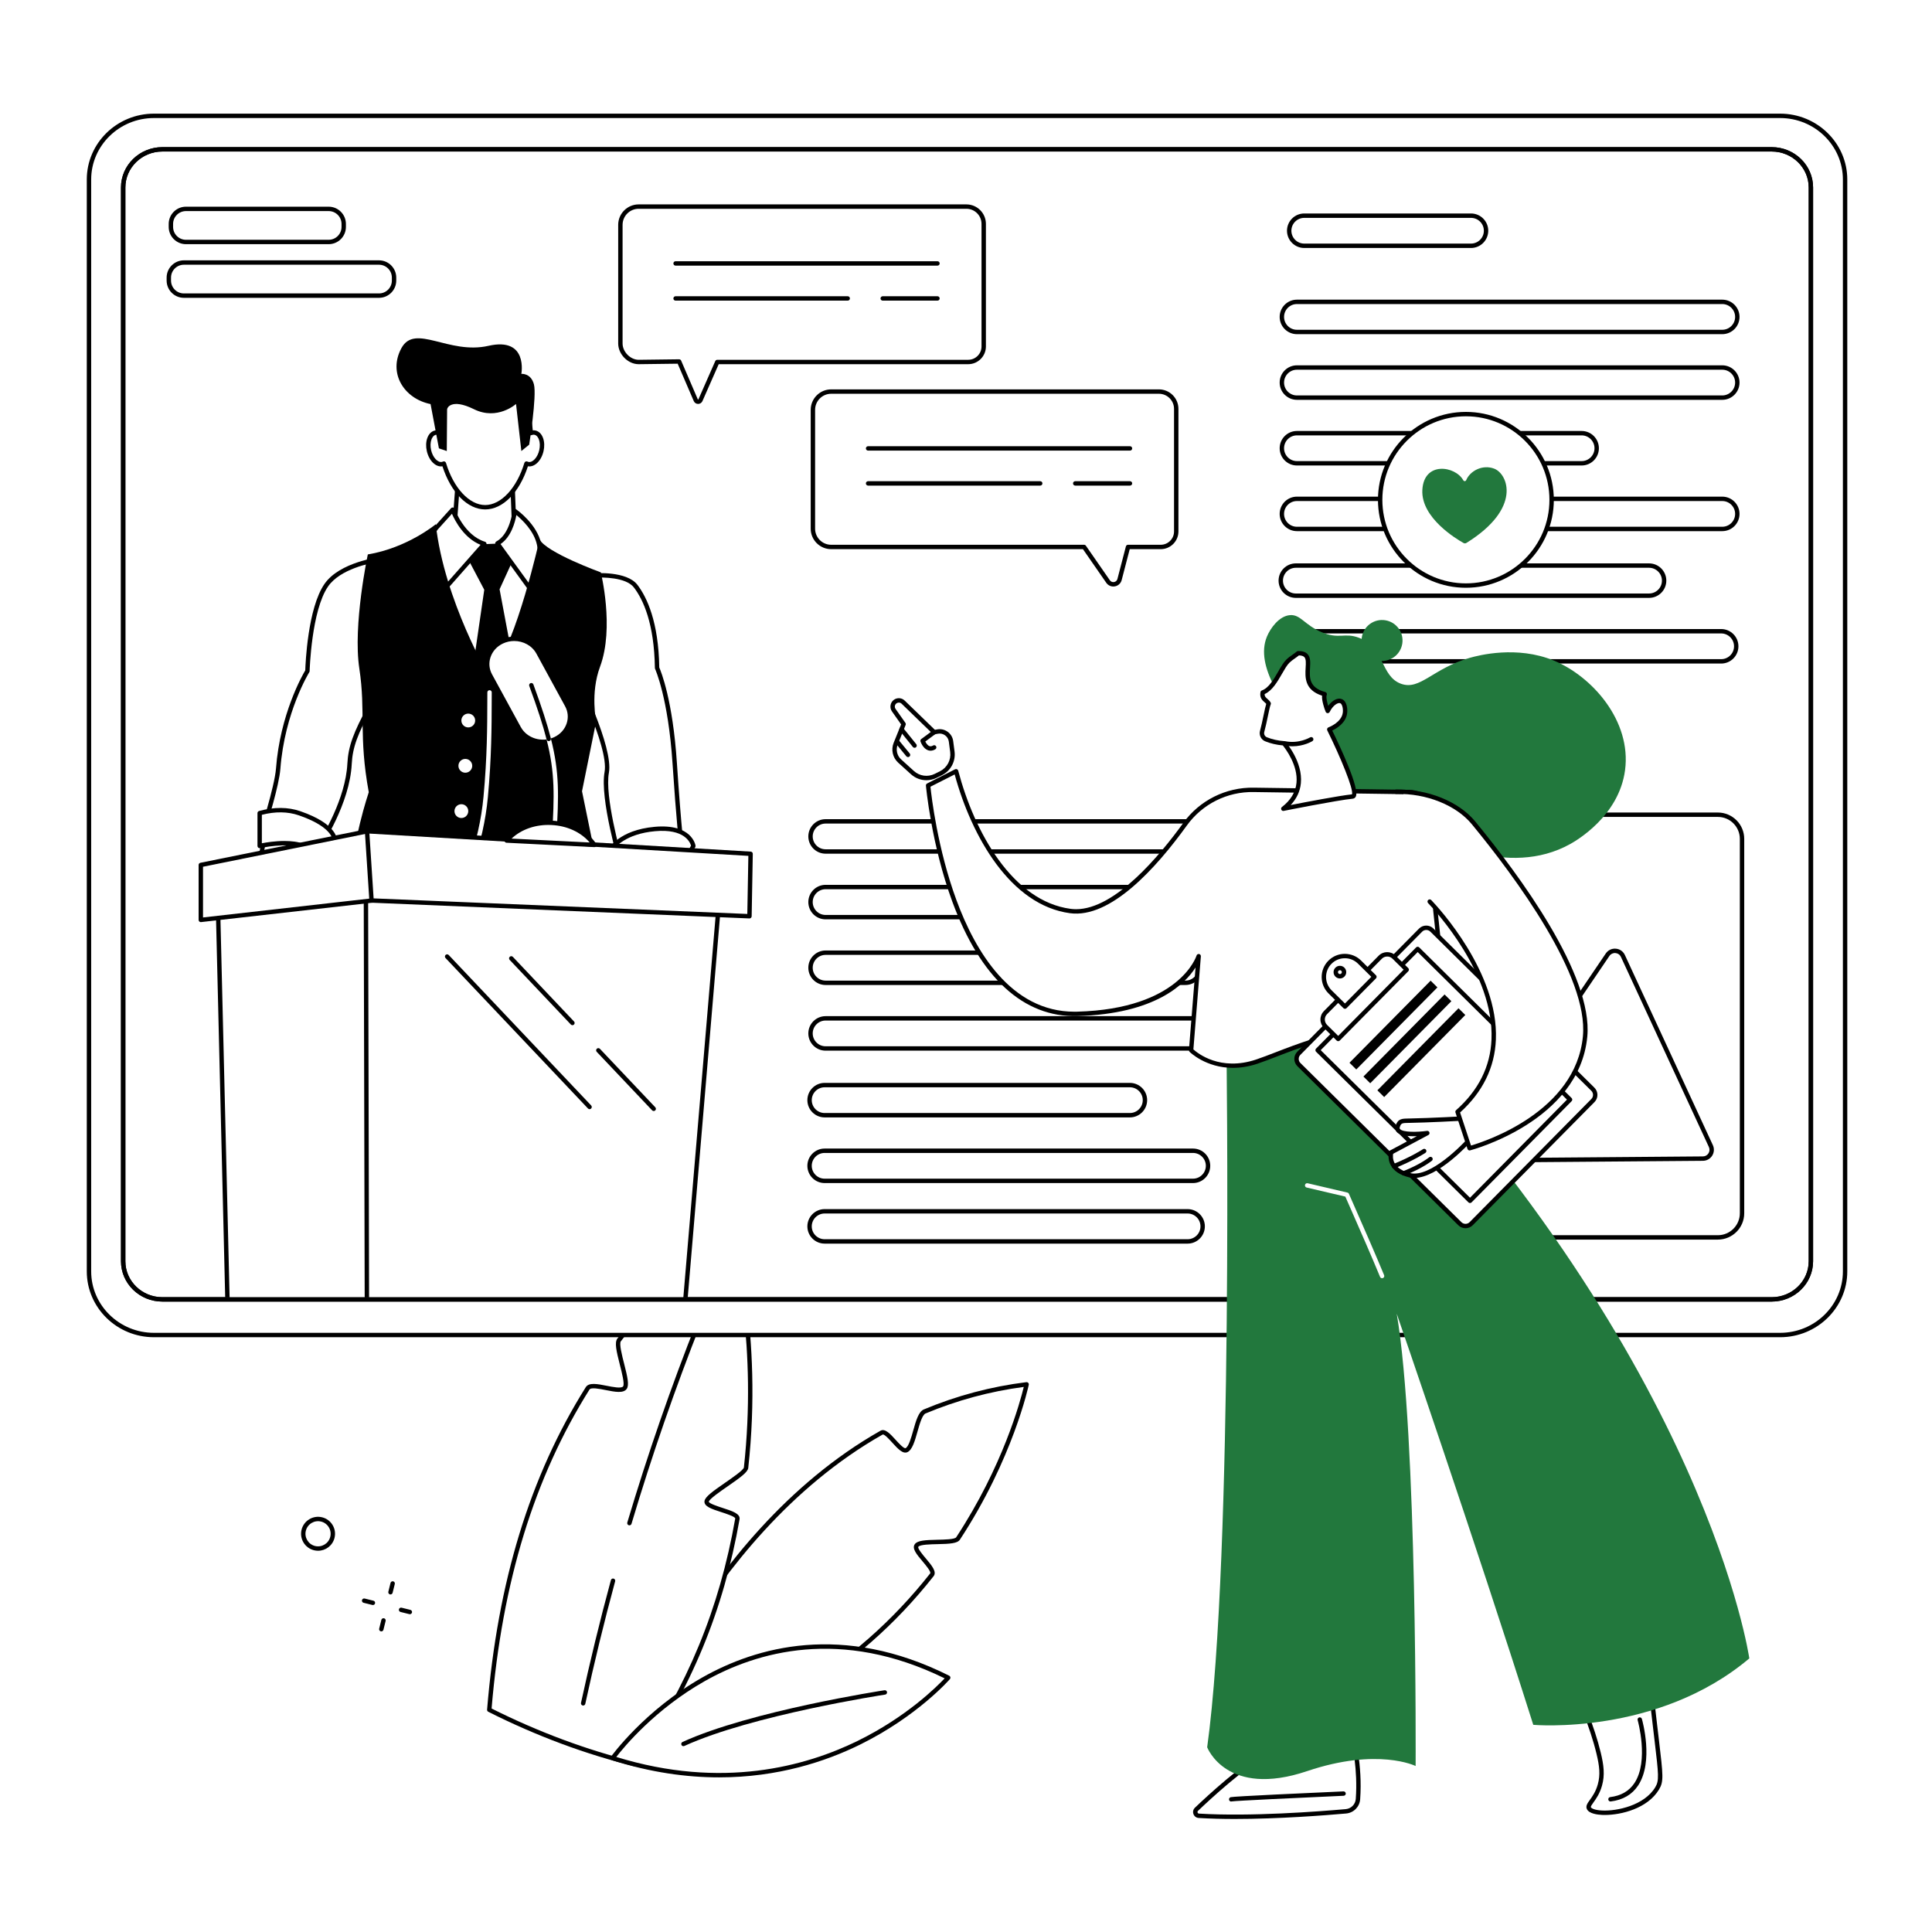 <?xml version="1.0" encoding="UTF-8"?> <svg xmlns="http://www.w3.org/2000/svg" width="935" height="935" viewBox="0 0 935 935" fill="none"><rect width="935" height="935" fill="white"></rect><path d="M302.537 849.062C302.537 849.062 339.239 742.818 426.635 693.332C429.558 691.677 435.713 703.309 438.75 701.787C442.63 699.842 443.428 684.788 447.497 683.083C462.619 676.747 479.048 672.156 496.837 669.963C496.837 669.963 489.595 705.039 463.649 744.558C461.692 747.539 445.754 744.917 443.58 747.936C441.526 750.786 453.247 759.275 450.99 762.136C421.801 799.143 375.305 836.107 302.537 849.062Z" fill="white"></path><path d="M302.538 850.125C302.23 850.125 301.933 849.991 301.73 849.752C301.485 849.466 301.41 849.071 301.533 848.715C301.625 848.448 310.977 821.668 330.907 789.198C349.312 759.214 380.768 718.082 426.112 692.408C428.312 691.162 430.803 693.899 433.439 696.797C434.85 698.348 437.485 701.225 438.273 700.837C439.759 700.092 440.982 695.766 441.964 692.29C443.29 687.6 444.542 683.17 447.087 682.104C462.972 675.448 479.667 671.008 496.709 668.909C497.048 668.871 497.388 668.991 497.62 669.243C497.851 669.494 497.949 669.843 497.879 670.178C497.807 670.531 490.297 705.908 464.538 745.141C463.342 746.963 459.667 747.171 453.756 747.295C450.358 747.366 445.223 747.475 444.443 748.558C443.912 749.293 446.734 752.639 448.09 754.247C450.874 757.548 453.503 760.666 451.825 762.794C414.824 809.705 364.66 839.082 302.724 850.109C302.662 850.12 302.599 850.125 302.538 850.125ZM427.321 694.219C427.26 694.219 427.206 694.232 427.16 694.258C382.228 719.699 351.018 760.51 332.748 790.265C315.81 817.849 306.56 841.285 304.171 847.685C364.743 836.504 413.85 807.507 450.156 761.477C450.76 760.711 447.966 757.398 446.465 755.617C443.65 752.278 441.218 749.395 442.718 747.313C444.024 745.501 447.743 745.294 453.712 745.169C457.049 745.098 462.092 744.992 462.761 743.973C485.348 709.572 493.766 678.236 495.46 671.21C479.135 673.358 463.145 677.679 447.908 684.063C446.309 684.733 445.035 689.244 444.01 692.868C442.745 697.344 441.55 701.572 439.227 702.736C436.989 703.859 434.501 701.124 431.866 698.227C430.656 696.896 428.221 694.218 427.321 694.218V694.219Z" fill="black"></path><path d="M356.861 735.086C357.485 731.532 341.504 730.07 341.997 726.593C342.484 723.165 360.693 713.655 361.062 710.311C368.304 644.71 353.865 596.155 353.865 596.155C332.12 611.521 314.254 629.309 299.599 648.504C297.259 651.57 304.617 668.405 302.437 671.538C300.046 674.976 286.601 668.38 284.397 671.889C251.844 723.711 240.762 779.211 236.789 827.472C260.466 839.404 284.159 848.097 307.688 853.864C336.593 812.447 350.108 773.55 356.861 735.086H356.861Z" fill="white"></path><path d="M307.689 854.927C307.605 854.927 307.52 854.916 307.436 854.897C283.426 849.012 259.496 840.105 236.311 828.421C235.924 828.227 235.694 827.817 235.73 827.384C240.833 765.416 256.457 714.369 283.497 671.323C284.991 668.946 289.163 669.773 293.58 670.649C296.613 671.25 300.77 672.076 301.566 670.931C302.365 669.782 300.982 664.38 299.974 660.435C298.284 653.829 297.359 649.687 298.755 647.858C314.225 627.595 332.56 609.908 353.252 595.287C353.531 595.089 353.89 595.04 354.213 595.15C354.537 595.262 354.787 595.524 354.884 595.852C355.029 596.34 369.301 645.365 362.119 710.427C361.893 712.476 358.195 715.131 352.182 719.292C348.616 721.759 343.228 725.488 343.051 726.742C342.931 727.58 347.857 729.17 349.711 729.768C354.364 731.269 358.383 732.565 357.908 735.269C350.147 779.474 334.466 817.351 308.56 854.471C308.358 854.761 308.03 854.926 307.688 854.926L307.689 854.927ZM237.909 826.845C260.522 838.182 283.838 846.864 307.234 852.656C332.707 815.991 348.151 778.552 355.815 734.902C355.97 734.022 351.127 732.459 349.059 731.792C344.507 730.323 340.575 729.055 340.946 726.444C341.24 724.375 344.948 721.714 350.973 717.544C354.497 715.105 359.823 711.421 360.007 710.193C366.453 651.791 355.512 606.435 353.245 597.902C333.234 612.227 315.477 629.461 300.446 649.148C299.574 650.29 301.055 656.078 302.034 659.908C303.672 666.311 304.575 670.329 303.311 672.146C301.722 674.43 297.566 673.606 293.167 672.735C290.148 672.135 286.013 671.315 285.298 672.455C258.547 715.04 243.043 765.545 237.909 826.845L237.909 826.845Z" fill="black"></path><path d="M282.223 825.402C282.148 825.402 282.073 825.394 281.997 825.378C281.423 825.253 281.058 824.687 281.182 824.114C285.47 804.279 290.338 784.293 295.649 764.713C295.804 764.146 296.388 763.807 296.954 763.966C297.521 764.12 297.856 764.703 297.702 765.27C292.4 784.814 287.541 804.764 283.261 824.563C283.154 825.061 282.712 825.402 282.223 825.402Z" fill="black"></path><path d="M304.605 738.195C304.505 738.195 304.402 738.18 304.301 738.15C303.738 737.983 303.418 737.391 303.586 736.828C313.358 704.028 324.706 671.261 337.313 639.439L343.079 624.882C343.295 624.337 343.914 624.068 344.459 624.285C345.005 624.501 345.273 625.118 345.056 625.665L339.289 640.221C326.705 671.987 315.378 704.694 305.624 737.434C305.486 737.896 305.063 738.194 304.605 738.194V738.195Z" fill="black"></path><path d="M296.502 850.847C296.502 850.847 359.59 762.136 458.906 811.916C458.906 811.916 397.663 882.927 296.502 850.847Z" fill="white"></path><path d="M348.04 860.167C332.295 860.167 314.935 857.809 296.179 851.861C295.855 851.758 295.6 851.507 295.492 851.185C295.385 850.862 295.437 850.508 295.634 850.232C295.793 850.008 311.868 827.678 339.935 811.79C365.877 797.106 407.658 785.041 459.38 810.966C459.673 811.113 459.882 811.387 459.946 811.708C460.011 812.03 459.923 812.363 459.709 812.611C459.554 812.79 443.935 830.687 416.107 844.366C399.584 852.488 376.445 860.167 348.04 860.167ZM298.256 850.283C349.459 866.078 390.004 854.811 415.087 842.498C438.751 830.882 453.452 816.199 457.167 812.241C406.867 787.561 366.263 799.33 340.983 813.639C317.011 827.209 301.948 845.501 298.256 850.283Z" fill="black"></path><path d="M330.754 845.065C330.35 845.065 329.964 844.834 329.786 844.444C329.542 843.909 329.777 843.279 330.311 843.035C363.306 827.957 427.423 818.101 428.066 818.004C428.648 817.921 429.189 818.314 429.277 818.894C429.365 819.475 428.966 820.017 428.386 820.105C427.745 820.202 363.918 830.015 331.195 844.968C331.051 845.033 330.902 845.065 330.754 845.065Z" fill="black"></path><path d="M153.922 750.496C153.269 750.496 152.607 750.417 151.945 750.253C147.549 749.16 144.859 744.696 145.949 740.299C147.041 735.903 151.507 733.217 155.902 734.305C158.032 734.833 159.828 736.159 160.961 738.039C162.093 739.919 162.426 742.127 161.897 744.257C160.97 747.991 157.609 750.496 153.922 750.496ZM152.457 748.189C155.718 748.993 159.024 747.003 159.833 743.745C160.225 742.167 159.978 740.53 159.139 739.137C158.3 737.744 156.968 736.76 155.389 736.369C152.128 735.558 148.821 737.554 148.013 740.813C147.205 744.071 149.198 747.38 152.457 748.189L152.457 748.189Z" fill="black"></path><path d="M198.352 781.202C198.267 781.202 198.181 781.192 198.095 781.171L193.838 780.114C193.269 779.973 192.922 779.396 193.063 778.826C193.204 778.255 193.781 777.911 194.351 778.05L198.608 779.106C199.177 779.248 199.524 779.825 199.383 780.395C199.263 780.879 198.829 781.202 198.352 781.202Z" fill="black"></path><path d="M180.476 776.765C180.391 776.765 180.305 776.755 180.219 776.734L175.962 775.679C175.392 775.537 175.045 774.96 175.186 774.39C175.327 773.82 175.906 773.476 176.474 773.614L180.731 774.67C181.301 774.811 181.648 775.389 181.507 775.959C181.387 776.443 180.953 776.765 180.476 776.765Z" fill="black"></path><path d="M188.975 771.645C188.89 771.645 188.803 771.635 188.718 771.614C188.148 771.473 187.8 770.896 187.942 770.325L188.997 766.07C189.139 765.5 189.719 765.157 190.285 765.294C190.855 765.435 191.203 766.013 191.062 766.583L190.006 770.838C189.885 771.322 189.452 771.645 188.975 771.645Z" fill="black"></path><path d="M184.539 789.522C184.454 789.522 184.368 789.512 184.282 789.491C183.712 789.35 183.365 788.773 183.506 788.203L184.562 783.946C184.703 783.376 185.281 783.035 185.85 783.17C186.42 783.312 186.767 783.889 186.626 784.459L185.57 788.716C185.45 789.2 185.016 789.522 184.539 789.522Z" fill="black"></path><path d="M861.486 56.063H74.513C57.144 56.063 43.062 69.854 43.062 86.866V615.29C43.062 632.302 57.144 646.092 74.513 646.092H861.486C878.855 646.092 892.937 632.302 892.937 615.29V86.866C892.937 69.854 878.856 56.063 861.486 56.063Z" fill="white"></path><path d="M861.486 647.155H74.514C56.586 647.155 42 632.861 42 615.29V86.865C42 69.294 56.586 55 74.514 55H861.486C879.414 55 894 69.294 894 86.865V615.29C894 632.861 879.414 647.155 861.486 647.155ZM74.514 57.126C57.758 57.126 44.126 70.467 44.126 86.865V615.29C44.126 631.688 57.758 645.028 74.514 645.028H861.486C878.242 645.028 891.874 631.688 891.874 615.29V86.865C891.874 70.467 878.242 57.126 861.486 57.126H74.514Z" fill="black"></path><path d="M78.57 628.845C68.116 628.845 59.611 620.569 59.611 610.395V90.72C59.611 80.546 68.116 72.27 78.57 72.27H857.432C867.886 72.27 876.39 80.546 876.39 90.72V610.395C876.39 620.569 867.886 628.846 857.432 628.846H78.57V628.845Z" fill="white"></path><path d="M857.432 629.909H78.571C67.531 629.909 58.549 621.156 58.549 610.395V90.72C58.549 79.961 67.531 71.207 78.571 71.207H857.432C868.473 71.207 877.454 79.961 877.454 90.72V610.395C877.454 621.155 868.473 629.909 857.432 629.909ZM78.571 73.333C68.703 73.333 60.675 81.133 60.675 90.72V610.395C60.675 619.982 68.703 627.783 78.571 627.783H857.432C867.301 627.783 875.328 619.982 875.328 610.395V90.72C875.328 81.133 867.301 73.333 857.432 73.333H78.571Z" fill="black"></path><path d="M577.812 413.144H399.543C394.938 413.144 391.191 409.398 391.191 404.793C391.191 400.189 394.938 396.442 399.543 396.442H577.812C582.416 396.442 586.163 400.189 586.163 404.793C586.163 409.398 582.416 413.144 577.812 413.144ZM399.543 398.568C396.11 398.568 393.317 401.361 393.317 404.793C393.317 408.226 396.11 411.017 399.543 411.017H577.812C581.244 411.017 584.037 408.226 584.037 404.793C584.037 401.361 581.244 398.568 577.812 398.568H399.543Z" fill="black"></path><path d="M577.812 444.92H399.543C394.938 444.92 391.191 441.173 391.191 436.569C391.191 431.964 394.938 428.218 399.543 428.218H577.812C582.416 428.218 586.163 431.964 586.163 436.569C586.163 441.173 582.416 444.92 577.812 444.92ZM399.543 430.344C396.11 430.344 393.317 433.136 393.317 436.568C393.317 440.001 396.11 442.794 399.543 442.794H577.812C581.244 442.794 584.037 440.001 584.037 436.568C584.037 433.136 581.244 430.344 577.812 430.344H399.543Z" fill="black"></path><path d="M546.816 540.772H399.08C394.475 540.772 390.729 537.025 390.729 532.421C390.729 527.816 394.475 524.069 399.08 524.069H546.816C551.421 524.069 555.167 527.816 555.167 532.421C555.167 537.025 551.421 540.772 546.816 540.772ZM399.08 526.195C395.647 526.195 392.854 528.988 392.854 532.421C392.854 535.853 395.647 538.646 399.08 538.646H546.816C550.249 538.646 553.041 535.853 553.041 532.421C553.041 528.988 550.249 526.195 546.816 526.195H399.08Z" fill="black"></path><path d="M577.349 572.549H399.08C394.475 572.549 390.729 568.802 390.729 564.197C390.729 559.593 394.475 555.846 399.08 555.846H577.349C581.954 555.846 585.701 559.593 585.701 564.197C585.701 568.802 581.954 572.549 577.349 572.549ZM399.08 557.972C395.647 557.972 392.854 560.765 392.854 564.197C392.854 567.63 395.647 570.423 399.08 570.423H577.349C580.782 570.423 583.575 567.63 583.575 564.197C583.575 560.765 580.782 557.972 577.349 557.972H399.08Z" fill="black"></path><path d="M574.749 601.856H399.08C394.475 601.856 390.729 598.109 390.729 593.505C390.729 588.9 394.475 585.153 399.08 585.153H574.749C579.353 585.153 583.1 588.9 583.1 593.505C583.1 598.109 579.353 601.856 574.749 601.856ZM399.08 587.279C395.647 587.279 392.854 590.072 392.854 593.505C392.854 596.937 395.647 599.73 399.08 599.73H574.749C578.181 599.73 580.974 596.937 580.974 593.505C580.974 590.072 578.181 587.279 574.749 587.279H399.08Z" fill="black"></path><path d="M573.686 476.697H399.543C394.938 476.697 391.191 472.95 391.191 468.345C391.191 463.741 394.938 459.995 399.543 459.995H573.686C578.29 459.995 582.037 463.741 582.037 468.345C582.037 472.95 578.29 476.697 573.686 476.697ZM399.543 462.121C396.11 462.121 393.317 464.913 393.317 468.345C393.317 471.777 396.11 474.57 399.543 474.57H573.686C577.118 474.57 579.911 471.777 579.911 468.345C579.911 464.913 577.118 462.121 573.686 462.121H399.543Z" fill="black"></path><path d="M577.812 508.474H399.543C394.938 508.474 391.191 504.727 391.191 500.123C391.191 495.518 394.938 491.771 399.543 491.771H577.812C582.416 491.771 586.163 495.518 586.163 500.123C586.163 504.727 582.416 508.474 577.812 508.474ZM399.543 493.897C396.11 493.897 393.317 496.69 393.317 500.123C393.317 503.555 396.11 506.348 399.543 506.348H577.812C581.244 506.348 584.037 503.555 584.037 500.123C584.037 496.69 581.244 493.897 577.812 493.897H399.543Z" fill="black"></path><path d="M711.895 118.95H631.198C627.173 118.95 623.91 115.687 623.91 111.662C623.91 107.637 627.173 104.375 631.198 104.375H711.895C715.92 104.375 719.183 107.637 719.183 111.662C719.183 115.687 715.92 118.95 711.895 118.95Z" fill="white"></path><path d="M711.894 120.014H631.197C626.592 120.014 622.846 116.267 622.846 111.662C622.846 107.058 626.592 103.311 631.197 103.311H711.894C716.498 103.311 720.245 107.058 720.245 111.662C720.245 116.267 716.498 120.014 711.894 120.014ZM631.197 105.437C627.765 105.437 624.972 108.23 624.972 111.662C624.972 115.095 627.765 117.888 631.197 117.888H711.894C715.326 117.888 718.119 115.095 718.119 111.662C718.119 108.23 715.326 105.437 711.894 105.437H631.197Z" fill="black"></path><path d="M833.496 160.66H627.651C623.626 160.66 620.363 157.397 620.363 153.372C620.363 149.347 623.626 146.084 627.651 146.084H833.496C837.521 146.084 840.784 149.347 840.784 153.372C840.784 157.397 837.521 160.66 833.496 160.66Z" fill="white"></path><path d="M833.497 161.723H627.651C623.047 161.723 619.301 157.976 619.301 153.372C619.301 148.768 623.047 145.021 627.651 145.021H833.497C838.101 145.021 841.848 148.767 841.848 153.372C841.848 157.976 838.101 161.723 833.497 161.723ZM627.651 147.147C624.219 147.147 621.427 149.939 621.427 153.371C621.427 156.804 624.219 159.597 627.651 159.597H833.497C836.929 159.597 839.722 156.804 839.722 153.371C839.722 149.939 836.929 147.147 833.497 147.147H627.651Z" fill="black"></path><path d="M833.496 192.437H627.651C623.626 192.437 620.363 189.174 620.363 185.149C620.363 181.124 623.626 177.861 627.651 177.861H833.496C837.521 177.861 840.784 181.124 840.784 185.149C840.784 189.174 837.521 192.437 833.496 192.437Z" fill="white"></path><path d="M833.497 193.5H627.651C623.047 193.5 619.301 189.753 619.301 185.149C619.301 180.544 623.047 176.798 627.651 176.798H833.497C838.101 176.798 841.848 180.544 841.848 185.149C841.848 189.753 838.101 193.5 833.497 193.5ZM627.651 178.925C624.219 178.925 621.427 181.716 621.427 185.149C621.427 188.581 624.219 191.374 627.651 191.374H833.497C836.929 191.374 839.722 188.581 839.722 185.149C839.722 181.716 836.929 178.925 833.497 178.925H627.651Z" fill="black"></path><path d="M798.072 288.289H627.126C623.101 288.289 619.838 285.026 619.838 281.001C619.838 276.976 623.101 273.713 627.126 273.713H798.072C802.097 273.713 805.36 276.976 805.36 281.001C805.36 285.026 802.097 288.289 798.072 288.289Z" fill="white"></path><path d="M798.071 289.351H627.125C622.52 289.351 618.773 285.605 618.773 281C618.773 276.396 622.52 272.649 627.125 272.649H798.071C802.675 272.649 806.422 276.396 806.422 281C806.422 285.604 802.675 289.351 798.071 289.351ZM627.124 274.775C623.692 274.775 620.899 277.568 620.899 281C620.899 284.433 623.692 287.226 627.124 287.226H798.07C801.503 287.226 804.296 284.433 804.296 281C804.296 277.568 801.503 274.775 798.07 274.775H627.124Z" fill="black"></path><path d="M832.969 320.065H627.124C623.099 320.065 619.836 316.803 619.836 312.778C619.836 308.753 623.099 305.49 627.124 305.49H832.969C836.994 305.49 840.257 308.753 840.257 312.778C840.257 316.803 836.994 320.065 832.969 320.065Z" fill="white"></path><path d="M832.97 321.129H627.125C622.52 321.129 618.773 317.383 618.773 312.778C618.773 308.174 622.52 304.427 627.125 304.427H832.97C837.575 304.427 841.321 308.174 841.321 312.778C841.321 317.383 837.575 321.129 832.97 321.129ZM627.125 306.553C623.692 306.553 620.899 309.346 620.899 312.778C620.899 316.21 623.692 319.003 627.125 319.003H832.97C836.403 319.003 839.194 316.21 839.194 312.778C839.194 309.346 836.403 306.553 832.97 306.553H627.125Z" fill="black"></path><path d="M753.582 349.372H627.124C623.099 349.372 619.836 346.109 619.836 342.084C619.836 338.059 623.099 334.796 627.124 334.796H753.582C757.607 334.796 760.87 338.059 760.87 342.084C760.87 346.109 757.607 349.372 753.582 349.372Z" fill="white"></path><path d="M765.439 224.213H627.651C623.626 224.213 620.363 220.951 620.363 216.926C620.363 212.901 623.626 209.638 627.651 209.638H765.439C769.464 209.638 772.727 212.901 772.727 216.926C772.727 220.951 769.464 224.213 765.439 224.213Z" fill="white"></path><path d="M765.44 225.277H627.651C623.047 225.277 619.301 221.53 619.301 216.926C619.301 212.321 623.047 208.574 627.651 208.574H765.44C770.044 208.574 773.791 212.321 773.791 216.926C773.791 221.53 770.044 225.277 765.44 225.277ZM627.651 210.7C624.219 210.7 621.427 213.493 621.427 216.926C621.427 220.358 624.219 223.151 627.651 223.151H765.44C768.872 223.151 771.665 220.358 771.665 216.926C771.665 213.493 768.872 210.7 765.44 210.7H627.651Z" fill="black"></path><path d="M833.496 255.99H627.651C623.626 255.99 620.363 252.727 620.363 248.702C620.363 244.677 623.626 241.414 627.651 241.414H833.496C837.521 241.414 840.784 244.677 840.784 248.702C840.784 252.727 837.521 255.99 833.496 255.99Z" fill="white"></path><path d="M833.497 257.054H627.651C623.047 257.054 619.301 253.307 619.301 248.703C619.301 244.098 623.047 240.352 627.651 240.352H833.497C838.101 240.352 841.848 244.098 841.848 248.703C841.848 253.307 838.101 257.054 833.497 257.054ZM627.651 242.477C624.219 242.477 621.427 245.27 621.427 248.703C621.427 252.135 624.219 254.928 627.651 254.928H833.497C836.929 254.928 839.722 252.135 839.722 248.703C839.722 245.27 836.929 242.477 833.497 242.477H627.651Z" fill="black"></path><path d="M467.693 99.98H309.086C304.22 99.98 300.238 103.961 300.238 108.827V166.213C300.238 170.855 304.443 175.186 309.086 175.186L328.661 174.94L336.726 193.675C337.15 194.66 338.546 194.666 338.979 193.684L347.126 175.186H468.567C472.713 175.186 476.074 171.825 476.074 167.68V108.36C476.074 103.731 472.321 99.979 467.692 99.979L467.693 99.98Z" fill="white"></path><path d="M453.698 128.555H326.95C326.363 128.555 325.887 128.079 325.887 127.492C325.887 126.904 326.363 126.429 326.95 126.429H453.698C454.285 126.429 454.761 126.904 454.761 127.492C454.761 128.079 454.285 128.555 453.698 128.555Z" fill="black"></path><path d="M453.696 145.493H427.194C426.607 145.493 426.131 145.017 426.131 144.43C426.131 143.842 426.607 143.367 427.194 143.367H453.696C454.283 143.367 454.759 143.842 454.759 144.43C454.759 145.017 454.283 145.493 453.696 145.493Z" fill="black"></path><path d="M410.258 145.493H326.95C326.363 145.493 325.887 145.017 325.887 144.43C325.887 143.842 326.363 143.367 326.95 143.367H410.258C410.845 143.367 411.321 143.842 411.321 144.43C411.321 145.017 410.845 145.493 410.258 145.493Z" fill="black"></path><path d="M337.855 195.482C337.851 195.482 337.848 195.481 337.844 195.481C336.918 195.477 336.115 194.946 335.75 194.096L327.966 176.013L309.1 176.25C303.9 176.25 299.176 171.466 299.176 166.213V108.828C299.176 103.363 303.622 98.917 309.087 98.917H467.693C472.901 98.917 477.138 103.153 477.138 108.361V167.68C477.138 172.405 473.293 176.25 468.568 176.25H347.82L339.952 194.114C339.58 194.958 338.777 195.481 337.855 195.482L337.855 195.482ZM328.662 173.877C329.086 173.877 329.47 174.13 329.638 174.52L337.703 193.255C337.714 193.283 337.746 193.354 337.854 193.355H337.855C337.962 193.355 337.995 193.283 338.006 193.256L346.153 174.758C346.323 174.373 346.704 174.123 347.126 174.123H468.568C472.121 174.123 475.011 171.233 475.011 167.68V108.36C475.011 104.326 471.728 101.043 467.692 101.043H309.086C304.793 101.043 301.301 104.535 301.301 108.827V166.212C301.301 170.279 305.084 174.123 309.086 174.123L328.648 173.877H328.661L328.662 173.877Z" fill="black"></path><path d="M560.869 188.971H402.252C397.661 188.971 393.939 192.693 393.939 197.283V255.73C393.939 260.377 397.741 264.178 402.388 264.178H524.653L535.754 280.178C537.467 282.646 541.285 281.966 542.041 279.059L545.91 264.178H561.732C566.174 264.178 569.775 260.578 569.775 256.136V197.878C569.775 192.979 565.767 188.971 560.869 188.971Z" fill="white"></path><path d="M546.864 218.072H420.116C419.529 218.072 419.053 217.596 419.053 217.009C419.053 216.421 419.529 215.946 420.116 215.946H546.864C547.452 215.946 547.927 216.421 547.927 217.009C547.927 217.596 547.452 218.072 546.864 218.072Z" fill="black"></path><path d="M546.863 235.009H520.36C519.772 235.009 519.297 234.534 519.297 233.946C519.297 233.359 519.772 232.883 520.36 232.883H546.863C547.45 232.883 547.926 233.359 547.926 233.946C547.926 234.534 547.45 235.009 546.863 235.009Z" fill="black"></path><path d="M503.422 235.009H420.114C419.527 235.009 419.051 234.534 419.051 233.946C419.051 233.359 419.527 232.883 420.114 232.883H503.422C504.01 232.883 504.485 233.359 504.485 233.946C504.485 234.534 504.01 235.009 503.422 235.009Z" fill="black"></path><path d="M538.792 283.842C537.442 283.842 536.183 283.192 535.39 282.049L524.094 265.771H402.25C396.789 265.771 392.346 261.327 392.346 255.866V198.342C392.346 192.882 396.789 188.438 402.25 188.438H560.867C566.073 188.438 570.308 192.673 570.308 197.878V257.195C570.308 261.924 566.46 265.771 561.731 265.771H546.732L542.843 280.723C542.429 282.317 541.164 283.487 539.542 283.776C539.291 283.82 539.039 283.842 538.792 283.842ZM402.25 190.564C397.961 190.564 394.472 194.054 394.472 198.342V255.866C394.472 260.155 397.961 263.645 402.25 263.645H524.651C525 263.645 525.325 263.815 525.524 264.102L537.136 280.837C537.603 281.508 538.357 281.825 539.17 281.682C539.976 281.538 540.579 280.98 540.786 280.188L544.881 264.44C545.002 263.972 545.426 263.644 545.909 263.644H561.731C565.287 263.644 568.181 260.751 568.181 257.195V197.877C568.181 193.845 564.9 190.564 560.867 190.564H402.25Z" fill="black"></path><path d="M831.37 599.91H653.08C646.045 599.91 640.322 594.188 640.322 587.152V405.981C640.322 398.947 646.045 393.224 653.08 393.224H831.37C838.405 393.224 844.128 398.946 844.128 405.981V587.152C844.128 594.187 838.405 599.91 831.37 599.91ZM653.08 395.35C647.218 395.35 642.449 400.12 642.449 405.981V587.152C642.449 593.014 647.218 597.784 653.08 597.784H831.37C837.232 597.784 842.001 593.014 842.001 587.152V405.981C842.001 400.12 837.232 395.35 831.37 395.35H653.08Z" fill="black"></path><path d="M661.472 563.086C659.519 563.086 657.786 562.073 656.827 560.369C655.86 558.652 655.903 556.626 656.939 554.95L688.783 503.439C689.63 502.07 691.029 501.166 692.625 500.956C694.223 500.745 695.808 501.26 696.979 502.365L726.18 529.931C726.865 530.577 727.791 530.892 728.73 530.786C729.665 530.684 730.506 530.179 731.035 529.399L777.123 461.437C778.215 459.824 780.029 458.959 781.969 459.115C783.91 459.273 785.557 460.422 786.374 462.19L828.951 554.206C829.714 555.858 829.59 557.761 828.616 559.299C827.643 560.836 825.974 561.763 824.154 561.778L661.516 563.086H661.472L661.472 563.086ZM693.323 503.036C693.183 503.036 693.042 503.046 692.901 503.064C691.943 503.19 691.101 503.734 690.592 504.556L658.748 556.068V556.069C658.125 557.076 658.099 558.293 658.68 559.326C659.256 560.35 660.299 560.96 661.472 560.96H661.499L824.137 559.652C825.247 559.642 826.225 559.099 826.82 558.161C827.414 557.223 827.488 556.107 827.022 555.099L784.445 463.083C783.953 462.02 782.963 461.328 781.796 461.234C780.628 461.139 779.539 461.661 778.882 462.631L732.794 530.593C731.915 531.888 730.518 532.729 728.961 532.899C727.405 533.075 725.859 532.55 724.721 531.477L695.52 503.911C694.92 503.344 694.136 503.036 693.323 503.036L693.323 503.036Z" fill="black"></path><path d="M738.461 467.485C745.291 460.655 745.292 449.581 738.461 442.75C731.631 435.92 720.557 435.92 713.727 442.75C706.896 449.581 706.896 460.655 713.727 467.485C720.557 474.315 731.631 474.315 738.461 467.485Z" fill="white"></path><mask id="mask0_4273_22356" style="mask-type:luminance" maskUnits="userSpaceOnUse" x="89" y="110" width="293" height="519"><path d="M381.735 110.208H89.918V628.462H381.735V110.208Z" fill="white"></path></mask><g mask="url(#mask0_4273_22356)"><path d="M173.902 425.552C173.902 425.552 163.247 483.393 173.902 554.628C173.902 554.628 177.927 610.315 178.468 622.211C179.381 642.303 192.776 678.225 199.739 711.712C204.408 734.162 227.48 724.498 227.784 711.712C228.089 698.926 232.046 691.924 227.784 680.66C223.523 669.397 222.305 663.765 220.478 655.545C218.652 647.325 220.174 634.388 212.715 617.644C212.715 617.644 218.43 577.914 218.652 566.957C219.108 544.354 232.168 528.143 229.748 502.115C227.328 476.086 232.807 409.417 232.807 409.417L173.901 425.551L173.902 425.552Z" fill="black"></path><path d="M286.237 425.552C286.237 425.552 292.273 462.704 290.397 486.519C288.52 510.334 286.237 545.039 281.214 572.437C276.191 599.835 280.757 625.407 277.561 653.719C274.365 682.03 267.972 706.689 256.556 739.11H225.961C225.961 739.11 230.984 708.515 235.094 691.163C239.204 673.81 232.811 667.874 241.487 631.343C241.487 631.343 234.638 607.598 237.834 586.593C241.031 565.587 223.222 492.069 223.222 492.069L222.309 416.419L286.238 425.552H286.237Z" fill="black"></path><path d="M193.545 630.611C192.183 630.611 190.737 630.377 189.216 629.834C188.663 629.637 188.374 629.029 188.572 628.476C188.769 627.923 189.381 627.634 189.93 627.833C199.281 631.168 205.467 620.445 205.528 620.335C205.817 619.825 206.466 619.646 206.977 619.932C207.488 620.221 207.668 620.869 207.379 621.381C207.319 621.488 202.052 630.612 193.545 630.612L193.545 630.611Z" fill="black"></path><path d="M259.445 616.424C253.177 616.424 247.978 611.194 247.909 611.123C247.5 610.703 247.508 610.031 247.927 609.621C248.347 609.212 249.021 609.219 249.43 609.637C249.748 609.961 257.288 617.519 264.43 612.739C264.916 612.413 265.577 612.542 265.904 613.03C266.231 613.518 266.1 614.179 265.612 614.506C263.536 615.896 261.437 616.424 259.445 616.424Z" fill="black"></path><path d="M176.622 461.238C176.034 461.238 175.559 460.762 175.559 460.175C175.559 459.587 176.035 459.112 176.622 459.112C192.962 459.112 199.953 444.285 200.022 444.136C200.266 443.601 200.897 443.369 201.431 443.613C201.965 443.857 202.199 444.489 201.954 445.022C201.88 445.184 194.311 461.238 176.622 461.238Z" fill="black"></path><path d="M256.554 740.173H225.959C225.647 740.173 225.351 740.036 225.149 739.798C224.947 739.56 224.86 739.246 224.91 738.938C224.961 738.631 229.986 708.107 234.058 690.918C235.703 683.972 235.633 678.795 235.552 672.801C235.432 663.955 235.283 652.956 240.388 631.365C239.642 628.64 233.771 606.215 236.781 586.433C238.524 574.974 233.927 547.569 229.303 524.682C228.183 529.92 226.678 534.88 225.211 539.715C222.488 548.688 219.915 557.164 219.717 566.979C219.504 577.473 214.403 613.371 213.816 617.468C220.514 630.994 220.722 640.473 220.875 647.408C220.94 650.393 220.997 652.971 221.518 655.316L221.618 655.766C223.363 663.622 224.624 669.299 228.78 680.285C231.705 688.015 230.884 693.82 229.934 700.54C229.45 703.963 228.949 707.5 228.848 711.737C228.679 718.853 221.958 725.462 214.172 726.17C206.498 726.871 200.7 721.545 198.7 711.929C195.806 698.018 191.856 683.882 188.036 670.213C182.847 651.643 177.946 634.105 177.407 622.259C176.873 610.514 172.882 555.262 172.842 554.705C162.292 484.191 172.75 425.939 172.856 425.358C172.92 425.014 173.149 424.723 173.469 424.58L220.532 403.636C220.772 403.532 221.04 403.515 221.289 403.596L286.56 424.539C286.941 424.662 287.22 424.986 287.285 425.381C287.345 425.753 293.32 462.933 291.454 486.602C291.238 489.341 291.017 492.224 290.787 495.223C288.972 518.882 286.713 548.327 282.258 572.629C279.502 587.658 279.649 601.868 279.805 616.912C279.927 628.802 280.054 641.096 278.615 653.839C275.528 681.183 269.624 705.19 257.557 739.463C257.407 739.889 257.005 740.173 256.554 740.173L256.554 740.173ZM227.214 738.046H255.801C267.643 704.316 273.457 680.583 276.503 653.6C277.927 640.986 277.801 628.759 277.679 616.935C277.529 602.451 277.375 587.475 280.167 572.245C284.602 548.053 286.857 518.67 288.668 495.06C288.898 492.06 289.119 489.176 289.335 486.435C291.046 464.726 286.068 431.394 285.287 426.363L221.026 405.743L174.853 426.292C173.818 432.377 164.996 487.896 174.954 554.471C175.003 555.108 178.997 610.389 179.531 622.162C180.059 633.765 184.929 651.191 190.084 669.639C193.914 683.343 197.874 697.514 200.782 711.496C202.566 720.075 207.384 724.656 213.98 724.051C220.626 723.447 226.581 717.669 226.723 711.687C226.827 707.324 227.359 703.562 227.828 700.243C228.776 693.546 229.523 688.257 226.792 681.035C222.581 669.908 221.307 664.169 219.542 656.226L219.442 655.776C218.876 653.227 218.817 650.552 218.749 647.454C218.591 640.291 218.395 631.377 211.766 618.119C211.669 617.925 211.634 617.707 211.664 617.492C211.722 617.096 217.372 577.702 217.59 566.935C217.795 556.826 220.531 547.813 223.176 539.097C225.119 532.694 227.129 526.074 228.19 518.936C228.266 518.427 228.696 518.045 229.211 518.029C229.717 518.052 230.178 518.371 230.283 518.875C235.271 542.839 240.814 574.067 238.883 586.752C235.758 607.29 242.439 630.813 242.507 631.048C242.558 631.224 242.563 631.411 242.521 631.589C237.411 653.099 237.559 664.007 237.678 672.772C237.761 678.908 237.833 684.205 236.128 691.408C232.539 706.557 228.2 732.149 227.214 738.047L227.214 738.046Z" fill="black"></path><path d="M281.772 458.346C264.082 458.346 256.513 442.292 256.439 442.13C256.194 441.596 256.428 440.966 256.961 440.721C257.494 440.477 258.126 440.708 258.371 441.242C258.44 441.392 265.47 456.22 281.772 456.22C282.359 456.22 282.834 456.695 282.834 457.283C282.834 457.871 282.358 458.346 281.772 458.346Z" fill="black"></path><path d="M229.242 520.156C229.169 520.156 229.093 520.149 229.018 520.132C228.444 520.009 228.078 519.444 228.202 518.87C230.656 507.421 231.7 494.215 231.221 480.678C231.201 480.091 231.66 479.599 232.247 479.578C232.834 479.536 233.326 480.017 233.347 480.603C233.831 494.311 232.771 507.698 230.281 519.316C230.173 519.814 229.732 520.156 229.242 520.156Z" fill="black"></path><path d="M327.001 403.937C327.001 403.937 326.422 433.417 324.103 447.134C321.785 460.85 319.473 466.676 322.447 480.979C325.421 495.283 325.108 505.602 321.084 512.179C316.773 519.224 300.623 529.079 297.619 523.106C294.614 517.133 303.147 504.83 302.717 496.963C302.287 489.096 298.327 510.208 292.292 506.739C290.079 505.467 293.965 481.222 299.75 474.768C305.534 468.314 306.224 424.232 300.754 409.103C294.896 392.902 327.001 403.937 327.001 403.937Z" fill="white"></path><path d="M301.147 526.012C301.04 526.012 300.935 526.009 300.83 526.004C298.346 525.902 297.196 524.631 296.669 523.583C294.791 519.848 296.735 514.451 298.793 508.736C300.105 505.093 301.456 501.342 301.647 498.268C301.561 498.458 301.478 498.647 301.396 498.829C299.847 502.296 297.726 507.045 294.762 508.01C293.764 508.337 292.727 508.215 291.763 507.66C291.051 507.251 290.833 506.358 290.731 505.722C289.843 500.189 293.695 479.931 298.958 474.059C304.427 467.957 304.97 423.888 299.754 409.464C298.503 406.003 298.762 403.34 300.524 401.55C306.127 395.857 325.193 402.19 327.348 402.931C327.784 403.081 328.074 403.496 328.065 403.957C328.059 404.253 327.457 433.674 325.152 447.311C324.742 449.742 324.33 451.926 323.949 453.953C322.161 463.457 321.083 469.193 323.488 480.763C326.571 495.591 326.082 506.048 321.992 512.733C318.518 518.409 307.511 526.012 301.148 526.012H301.147ZM302.196 494.123C302.285 494.123 302.377 494.132 302.472 494.15C303.641 494.366 303.72 495.833 303.779 496.904C303.981 500.606 302.361 505.105 300.793 509.457C298.978 514.498 297.101 519.71 298.569 522.628C298.968 523.422 299.737 523.832 300.919 523.88C306.427 524.144 316.959 516.884 320.178 511.624C323.973 505.422 324.374 495.468 321.407 481.195C318.916 469.214 320.087 462.986 321.86 453.56C322.239 451.544 322.648 449.374 323.056 446.956C325.125 434.713 325.809 409.456 325.922 404.696C319.91 402.729 305.829 399.188 302.04 403.043C300.901 404.2 300.806 406.116 301.755 408.741C307.422 424.417 306.618 468.7 300.542 475.477C295.123 481.525 291.826 503.462 292.943 505.882C293.342 506.081 293.715 506.115 294.104 505.988C296.17 505.316 298.226 500.712 299.455 497.962C300.629 495.333 301.17 494.123 302.196 494.123Z" fill="black"></path><path d="M185.508 271.304L193.799 359.22L267.963 358.288C267.963 358.288 311.134 294.588 275.657 273.111C262.143 263.216 250.674 260.76 236.858 261.235C217.787 261.892 197.796 261.825 185.508 271.304Z" fill="white"></path><path d="M193.8 360.283C193.252 360.283 192.793 359.867 192.741 359.32L184.45 271.403C184.416 271.039 184.57 270.684 184.859 270.461C196.543 261.449 214.941 260.868 232.734 260.306C234.099 260.263 235.463 260.22 236.823 260.173C252.395 259.638 263.834 263.136 276.286 272.253C283.432 276.575 288.013 282.985 289.822 291.255C295.819 318.665 269.949 357.254 268.844 358.883C268.648 359.172 268.325 359.347 267.977 359.351L193.813 360.283H193.8ZM186.622 271.794L194.766 358.144L267.388 357.232C270.319 352.75 293.208 316.664 287.745 291.708C286.064 284.031 281.813 278.08 275.107 274.021C260.973 263.677 249.619 261.87 236.896 262.298C235.534 262.345 234.168 262.389 232.801 262.432C215.587 262.976 197.795 263.538 186.622 271.795L186.622 271.794Z" fill="black"></path><path d="M223.072 212.686L219.77 257.51C218.455 271.398 248.817 274.588 248.838 254.925L247.311 215.828L223.072 212.686V212.686Z" fill="white"></path><path d="M233.96 269.875C230.269 269.875 226.555 268.884 223.636 266.943C220.101 264.593 218.353 261.208 218.712 257.411L222.012 212.608C222.034 212.317 222.174 212.047 222.401 211.862C222.627 211.678 222.92 211.592 223.209 211.632L247.448 214.774C247.962 214.842 248.353 215.269 248.373 215.787L249.9 254.883C249.894 260.73 247.3 265.312 242.595 267.831C240.036 269.201 237.005 269.875 233.959 269.875H233.96ZM224.05 213.886L220.83 257.588C220.467 261.431 222.796 263.831 224.813 265.173C229.45 268.257 236.663 268.594 241.592 265.956C244.409 264.449 247.768 261.31 247.775 254.924L246.284 216.768L224.05 213.886Z" fill="black"></path><path d="M258.931 209.387C258.235 209.228 257.52 209.315 256.827 209.598C256.4 193.513 246.707 184.676 234.804 184.676C222.902 184.676 213.209 193.513 212.782 209.598C212.088 209.315 211.374 209.228 210.677 209.387C208.018 209.995 206.639 213.888 207.598 218.083C208.556 222.277 211.489 225.185 214.149 224.577C214.383 224.524 214.604 224.436 214.819 224.333C218.326 235.973 225.954 245.479 234.804 245.479C243.654 245.479 251.282 235.973 254.789 224.333C255.003 224.436 255.224 224.524 255.459 224.577C258.119 225.185 261.052 222.277 262.01 218.083C262.969 213.888 261.59 209.995 258.931 209.387H258.931Z" fill="white"></path><path d="M234.805 246.542C226.282 246.542 218.239 238.386 214.123 225.665C210.924 226.192 207.638 223.03 206.562 218.319C206.054 216.096 206.132 213.865 206.78 212.035C207.487 210.037 208.787 208.729 210.442 208.351C210.88 208.25 211.327 208.22 211.776 208.261C212.662 193.461 221.79 183.612 234.805 183.612C247.821 183.612 256.949 193.461 257.835 208.261C258.284 208.22 258.731 208.25 259.169 208.351C260.823 208.729 262.124 210.037 262.831 212.035C263.48 213.865 263.556 216.096 263.049 218.319C261.972 223.03 258.702 226.199 255.488 225.665C251.372 238.386 243.329 246.542 234.805 246.542ZM214.82 223.269C214.967 223.269 215.112 223.299 215.25 223.359C215.534 223.485 215.748 223.728 215.838 224.026C219.512 236.222 227.135 244.416 234.805 244.416C242.476 244.416 250.098 236.222 253.773 224.026C253.863 223.728 254.078 223.485 254.361 223.359C254.646 223.233 254.972 223.239 255.25 223.374C255.426 223.457 255.569 223.511 255.699 223.541C257.754 224.009 260.164 221.4 260.976 217.845C261.395 216.01 261.343 214.199 260.827 212.744C260.563 211.999 259.935 210.706 258.696 210.423H258.695C258.237 210.317 257.746 210.372 257.231 210.581C256.908 210.715 256.541 210.679 256.248 210.488C255.955 210.297 255.776 209.974 255.766 209.625C255.381 195.114 247.153 185.738 234.806 185.738C222.459 185.738 214.232 195.115 213.846 209.625C213.836 209.974 213.657 210.297 213.364 210.488C213.072 210.679 212.705 210.715 212.381 210.581C211.866 210.372 211.373 210.317 210.917 210.423C209.676 210.706 209.048 211.999 208.785 212.744C208.269 214.199 208.217 216.011 208.636 217.845C209.449 221.4 211.873 224.005 213.915 223.541C214.043 223.511 214.186 223.458 214.362 223.374C214.506 223.304 214.664 223.269 214.821 223.269L214.82 223.269Z" fill="black"></path><path d="M212.413 216.982L216.224 218.281L216.382 197.828C216.382 197.828 218.053 192.454 229.388 198.045C240.723 203.636 249.739 195.502 249.739 195.502L252.311 218.281L256.099 215.194C256.099 215.194 259.848 191.565 258.399 186.019C256.951 180.472 252.311 180.935 252.311 180.935C252.311 180.935 255.695 162.967 236.393 167.363C217.09 171.76 200.878 156.371 194.282 168.462C187.687 180.553 195.536 192.97 208.374 195.555L212.413 216.982Z" fill="black"></path><path d="M241.774 285.177L253.682 348.525L225.197 348.406L234.361 285.418L227.457 272.327L235.049 263.31L240.682 263.091L247.593 272.459L241.774 285.177Z" fill="black"></path><path d="M215.258 284.879C209.788 275.475 205.256 263.305 211.082 255.519L219.077 246.664C219.077 246.664 223.647 259.887 234.399 263.197L215.258 284.879Z" fill="white"></path><path d="M215.256 285.942C215.221 285.942 215.186 285.94 215.151 285.937C214.811 285.904 214.508 285.709 214.337 285.414C208.959 276.168 203.881 263.364 210.229 254.882L218.287 245.951C218.538 245.673 218.918 245.546 219.287 245.622C219.655 245.697 219.957 245.961 220.08 246.316C220.124 246.443 224.612 259.072 234.711 262.181C235.055 262.288 235.323 262.562 235.421 262.909C235.519 263.256 235.434 263.63 235.194 263.901L216.053 285.584C215.851 285.813 215.559 285.943 215.256 285.943L215.256 285.942ZM218.722 248.641L211.869 256.232C206.321 263.653 211.38 275.737 215.444 283.059L232.563 263.669C224.591 260.419 220.262 252.175 218.722 248.641Z" fill="black"></path><path d="M240.709 262.984C247.987 259.097 249.118 247.3 249.118 247.3C249.118 247.3 258.924 254.12 260.89 263.385C263.78 276.999 257.104 285.619 257.104 285.619L240.709 262.984H240.709Z" fill="white"></path><path d="M257.103 286.681H257.086C256.751 286.677 256.439 286.513 256.242 286.242L239.847 263.607C239.667 263.358 239.603 263.043 239.672 262.744C239.741 262.444 239.936 262.19 240.207 262.046C246.89 258.478 248.048 247.31 248.059 247.198C248.096 246.822 248.329 246.493 248.671 246.335C249.015 246.177 249.415 246.212 249.724 246.427C250.139 246.715 259.899 253.598 261.929 263.163C264.887 277.1 258.228 285.902 257.943 286.269C257.742 286.53 257.432 286.681 257.103 286.681ZM242.247 263.294L257.053 283.736C258.661 280.96 261.985 273.669 259.85 263.605C258.433 256.928 252.611 251.479 249.905 249.254C249.289 252.649 247.417 259.803 242.247 263.294Z" fill="black"></path><path d="M126.668 403.409C126.668 403.409 133.934 381.134 134.631 371.973C136.762 343.966 148.787 324.736 148.787 324.736C148.787 324.736 149.549 295.258 157.92 283.182C165.097 272.83 184.405 270.6 184.405 270.6C184.405 270.6 187.145 327.223 179.382 341.379C171.619 355.534 169.562 361.902 169.167 369.69C168.194 388.869 154.375 409.418 154.375 409.418L126.668 403.409Z" fill="white"></path><path d="M154.376 410.48C154.301 410.48 154.226 410.472 154.151 410.456L126.444 404.448C126.15 404.384 125.897 404.199 125.747 403.939C125.597 403.677 125.565 403.365 125.658 403.079C125.73 402.858 132.893 380.821 133.572 371.892C135.567 345.666 146.317 326.808 147.734 324.426C147.837 321.181 148.936 294.276 157.047 282.577C164.413 271.952 183.476 269.638 184.283 269.544C184.573 269.506 184.869 269.598 185.093 269.789C185.318 269.98 185.453 270.254 185.468 270.549C185.58 272.872 188.131 327.635 180.314 341.889C172.991 355.244 170.634 361.752 170.229 369.744C169.253 388.995 155.829 409.162 155.258 410.01C155.058 410.308 154.725 410.481 154.376 410.481L154.376 410.48ZM128.04 402.619L153.884 408.222C156.124 404.713 167.251 386.491 168.106 369.636C168.53 361.271 170.947 354.549 178.45 340.867C185.373 328.242 183.727 279.97 183.395 271.819C179.216 272.486 164.634 275.365 158.794 283.787C150.7 295.462 149.858 324.472 149.85 324.762C149.846 324.952 149.79 325.138 149.689 325.299C149.57 325.489 137.776 344.655 135.691 372.053C135.075 380.16 129.535 397.934 128.04 402.619H128.04Z" fill="black"></path><path d="M287.454 278.514C287.454 278.514 302.776 277.296 307.647 283.689C312.518 290.082 317.693 301.955 317.998 323.265C317.998 323.265 324.391 336.964 326.522 369.233C328.653 401.502 330.378 414.896 330.378 414.896L300.848 418.854C300.848 418.854 291.281 386.585 293.629 373.799C295.978 361.013 276.799 323.264 276.799 323.264L287.454 278.514V278.514Z" fill="white"></path><path d="M300.848 419.918C300.383 419.918 299.965 419.612 299.829 419.157C299.436 417.829 290.217 386.495 292.584 373.606C294.841 361.319 276.041 324.12 275.852 323.746C275.737 323.52 275.707 323.263 275.765 323.018L286.42 278.267C286.527 277.819 286.911 277.49 287.37 277.453C288.019 277.402 303.331 276.268 308.493 283.044C313.124 289.122 318.708 300.987 319.057 323.028C319.9 324.944 325.58 338.831 327.583 369.163C329.686 401.014 331.415 414.627 331.432 414.761C331.507 415.341 331.099 415.873 330.519 415.95L300.989 419.908C300.941 419.915 300.895 419.918 300.848 419.918ZM277.923 323.132C279.98 327.222 296.966 361.519 294.675 373.991C292.612 385.224 300.124 412.453 301.615 417.679L329.197 413.982C328.761 410.236 327.244 396.298 325.461 369.302C323.372 337.671 317.097 323.849 317.034 323.713C316.972 323.578 316.937 323.43 316.935 323.28C316.627 301.677 311.255 290.177 306.802 284.334C302.933 279.256 291.394 279.397 288.305 279.531L277.923 323.132Z" fill="black"></path><path d="M335.553 409.417C335.553 409.417 334.031 399.676 316.983 401.198C299.935 402.72 295.369 411.548 295.369 411.548L300.697 425.552C300.697 425.552 305.111 417.636 316.983 418.854C328.856 420.072 327.334 424.029 327.334 424.029L335.553 409.417V409.417Z" fill="white"></path><path d="M300.697 426.614C300.67 426.614 300.643 426.613 300.617 426.61C300.206 426.579 299.85 426.315 299.703 425.93L294.376 411.926C294.269 411.644 294.286 411.328 294.425 411.06C294.622 410.678 299.46 401.695 316.889 400.139C334.719 398.545 336.535 408.816 336.603 409.254C336.64 409.49 336.597 409.731 336.48 409.939L328.26 424.551C327.986 425.036 327.383 425.228 326.881 424.992C326.377 424.754 326.141 424.167 326.342 423.647C326.339 423.662 326.421 423.403 326.087 422.927C325.619 422.257 323.784 420.621 316.875 419.913C305.896 418.782 301.793 425.776 301.623 426.074C301.434 426.408 301.078 426.614 300.697 426.614ZM296.548 411.656L300.998 423.356C303.102 420.936 308.055 416.881 317.091 417.797C322.518 418.353 326.045 419.565 327.592 421.401L334.425 409.254C333.972 407.641 331.242 400.99 317.077 402.257C302.823 403.53 297.643 410.009 296.548 411.656Z" fill="black"></path><path d="M129.154 401.036C129.154 401.036 123.217 422.203 123.217 447.318C123.217 466.234 119.189 479.817 116.888 487.875C116.039 490.846 116.034 495.259 116.895 498.226C118.119 502.449 120.134 508.012 122.482 509.117C126.364 510.943 139.378 505.844 140.291 502.419C141.204 498.994 138.692 495.798 138.692 495.798C138.692 495.798 134.858 499.412 130.245 499.223C118.586 498.744 130.702 487.68 130.702 487.68L138.236 490.191C138.236 490.191 143.767 478.217 135.775 471.52C130.325 466.952 156.002 424.001 153.356 407.134C150.71 390.267 129.154 401.036 129.154 401.036Z" fill="white"></path><path d="M124.691 510.56C123.651 510.56 122.737 510.412 122.028 510.079C119.872 509.064 117.801 505.176 115.872 498.522C114.957 495.369 114.954 490.769 115.864 487.583L116.044 486.954C118.329 478.968 122.153 465.602 122.153 447.319C122.153 422.346 128.069 400.964 128.128 400.75C128.21 400.461 128.409 400.22 128.677 400.086C129.177 399.837 141 394.018 148.607 397.939C151.77 399.569 153.72 402.608 154.405 406.97C155.859 416.242 149.267 432.547 143.451 446.932C139.463 456.794 134.501 469.067 136.456 470.705C144.972 477.843 139.439 490.118 139.199 490.637C138.972 491.129 138.414 491.373 137.898 491.2L130.965 488.89C128.529 491.24 125.693 494.952 126.327 496.689C126.64 497.547 128.046 498.069 130.286 498.161C134.423 498.33 137.926 495.059 137.961 495.026C138.178 494.82 138.471 494.714 138.769 494.739C139.067 494.761 139.342 494.908 139.526 495.142C139.642 495.29 142.354 498.801 141.316 502.694C140.732 504.885 137.145 506.839 135.059 507.81C131.836 509.308 127.727 510.561 124.69 510.561L124.691 510.56ZM130.051 401.787C129.198 405.022 124.279 424.673 124.279 447.318C124.279 465.899 120.403 479.445 118.087 487.538L117.908 488.166C117.108 490.965 117.111 495.162 117.914 497.929C119.567 503.63 121.444 507.453 122.933 508.155C124.671 508.97 129.707 507.95 134.164 505.88C137.399 504.376 139.055 502.92 139.262 502.145C139.758 500.285 139.019 498.444 138.438 497.38C136.92 498.519 133.801 500.426 130.2 500.284C126.95 500.151 124.975 499.185 124.33 497.415C122.935 493.588 128.794 487.98 129.983 486.894C130.267 486.633 130.67 486.546 131.036 486.67L137.62 488.865C138.642 486.091 141.163 477.423 135.09 472.334C132.09 469.819 135.217 461.62 141.479 446.134C146.909 432.704 153.667 415.99 152.304 407.299C151.73 403.643 150.159 401.13 147.633 399.828C141.709 396.774 132.167 400.817 130.051 401.787Z" fill="black"></path><path d="M140.065 482.504C140.065 482.504 139.457 493.743 141.132 498.461C142.806 503.18 143.308 506.681 140.065 508.203C137.461 509.426 135.088 507.29 131.587 496.026C128.086 484.762 123.824 483.392 123.824 483.392L140.065 482.504Z" fill="white"></path><path d="M138.823 509.571C138.354 509.571 137.895 509.473 137.45 509.276C135.128 508.253 133.07 504.384 130.571 496.341C128.386 489.313 125.922 486.352 124.647 485.212C124.21 484.822 124.172 484.149 124.564 483.712C124.955 483.273 125.627 483.235 126.065 483.628C127.821 485.198 130.382 488.569 132.601 495.71C134.808 502.809 136.674 506.611 138.308 507.331C138.592 507.457 138.968 507.544 139.613 507.241C141.803 506.213 141.943 503.93 140.129 498.816C138.403 493.953 138.978 482.914 139.004 482.447C139.036 481.86 139.53 481.421 140.123 481.443C140.709 481.474 141.158 481.975 141.127 482.561C141.121 482.672 140.55 493.642 142.133 498.106C143.228 501.192 145.267 506.935 140.517 509.165C139.942 509.435 139.375 509.571 138.824 509.571L138.823 509.571Z" fill="black"></path><path d="M162.03 406.677C162.03 406.677 162.639 399.675 144.982 393.587C138.361 391.303 131.568 391.889 125.664 393.512V409.417C125.664 409.417 138.589 406.373 146.808 409.417C155.028 412.461 153.201 416.419 153.201 416.419L162.03 406.677Z" fill="white"></path><path d="M153.201 417.482C152.999 417.482 152.795 417.424 152.615 417.306C152.178 417.016 152.017 416.45 152.236 415.973C152.237 415.969 152.487 415.325 152.079 414.406C151.619 413.366 150.267 411.832 146.44 410.414C138.622 407.519 126.034 410.423 125.908 410.452C125.595 410.527 125.26 410.452 125.004 410.251C124.75 410.048 124.602 409.742 124.602 409.417V393.511C124.602 393.032 124.921 392.613 125.383 392.486C132.646 390.489 139.358 390.522 145.329 392.582C163.56 398.868 163.118 406.45 163.089 406.769C163.069 407.001 162.974 407.219 162.818 407.391L153.99 417.133C153.782 417.363 153.493 417.482 153.201 417.482ZM137.639 406.995C140.886 406.995 144.289 407.35 147.178 408.42C150.883 409.792 153.204 411.557 154.075 413.664C154.095 413.713 154.114 413.761 154.132 413.81L160.94 406.297C160.723 404.957 158.955 399.53 144.636 394.592C139.29 392.75 133.268 392.661 126.728 394.33V408.106C128.805 407.7 133.067 406.995 137.639 406.995V406.995Z" fill="black"></path><path d="M210.89 253.704C210.89 253.704 197.191 265.119 178.012 268.316C178.012 268.316 170.705 302.564 173.902 323.569C177.099 344.575 173.445 355.99 178.468 383.389C178.468 383.389 169.726 409.308 170.705 425.552L214.543 444.578C214.543 444.578 230.981 419.92 234.178 385.672C237.375 351.424 236.918 327.679 236.918 327.679C236.918 327.679 214.999 290.691 210.889 253.703L210.89 253.704Z" fill="black"></path><path d="M290.756 276.993C290.756 276.993 264.317 267.403 261.12 261.01C261.12 261.01 249.904 311.301 238.692 324.057C227.481 336.812 218.697 410.788 236.941 440.012L290.395 425.552L281.669 382.932L288.518 349.141C288.518 349.141 285.626 335.442 290.395 322.656C297.453 303.729 290.756 276.993 290.756 276.993Z" fill="black"></path><path d="M227.583 420.015C227.465 420.015 227.344 419.995 227.227 419.953C226.674 419.756 226.385 419.149 226.581 418.595C230.478 407.642 232.973 396.532 233.996 385.574C235.775 366.511 235.81 350.827 235.832 340.449C235.836 338.435 235.84 336.635 235.857 335.066C235.863 334.483 236.338 334.015 236.92 334.015H236.931C237.518 334.021 237.989 334.502 237.982 335.089C237.966 336.653 237.962 338.447 237.958 340.454C237.935 350.87 237.9 366.613 236.113 385.771C235.073 396.906 232.54 408.189 228.584 419.308C228.429 419.744 228.02 420.015 227.582 420.015L227.583 420.015Z" fill="white"></path><path d="M226.62 352.034C228.465 352.034 229.96 350.538 229.96 348.693C229.96 346.849 228.465 345.353 226.62 345.353C224.775 345.353 223.279 346.849 223.279 348.693C223.279 350.538 224.775 352.034 226.62 352.034Z" fill="white"></path><path d="M225.196 373.958C227.041 373.958 228.536 372.463 228.536 370.618C228.536 368.773 227.041 367.277 225.196 367.277C223.351 367.277 221.855 368.773 221.855 370.618C221.855 372.463 223.351 373.958 225.196 373.958Z" fill="white"></path><path d="M223.282 395.882C225.127 395.882 226.622 394.386 226.622 392.542C226.622 390.697 225.127 389.201 223.282 389.201C221.437 389.201 219.941 390.697 219.941 392.542C219.941 394.386 221.437 395.882 223.282 395.882Z" fill="white"></path><path d="M177.996 813.652L114.145 797.4L105.262 429.997L184.567 424.417L177.996 813.652Z" fill="white"></path><path d="M177.996 814.714C177.909 814.714 177.821 814.704 177.734 814.681L113.883 798.43C113.421 798.312 113.094 797.902 113.083 797.426L104.2 430.023C104.186 429.455 104.621 428.976 105.187 428.937L184.492 423.356C184.787 423.332 185.082 423.439 185.299 423.645C185.515 423.85 185.635 424.136 185.631 424.434L179.06 813.669C179.054 813.994 178.901 814.299 178.642 814.496C178.454 814.64 178.227 814.714 177.996 814.714ZM115.189 796.568L176.956 812.289L183.485 425.559L106.35 430.987L115.189 796.568Z" fill="black"></path><path d="M177.995 813.651L316.217 811.619L348.805 426.659L177.062 422.497L177.995 813.651Z" fill="white"></path><path d="M177.997 814.714C177.718 814.714 177.451 814.605 177.251 814.409C177.049 814.209 176.934 813.937 176.934 813.653L176.002 422.498C176.002 422.212 176.117 421.937 176.322 421.736C176.526 421.536 176.793 421.425 177.091 421.433L348.833 425.595C349.125 425.602 349.403 425.73 349.599 425.948C349.794 426.167 349.891 426.456 349.866 426.748L317.279 811.709C317.233 812.255 316.782 812.675 316.235 812.683L178.012 814.714H177.997ZM178.131 423.586L179.057 812.572L315.241 810.572L347.652 427.694L178.131 423.586Z" fill="black"></path><path d="M177.871 402.282L97.188 418.597V445.196L180.17 435.801L177.871 402.282Z" fill="white"></path><path d="M97.186 446.259C96.926 446.259 96.674 446.163 96.478 445.989C96.252 445.786 96.123 445.499 96.123 445.196V418.596C96.123 418.091 96.48 417.655 96.975 417.554L177.659 401.238C177.961 401.182 178.271 401.25 178.514 401.435C178.758 401.62 178.909 401.903 178.93 402.208L181.229 435.727C181.268 436.295 180.854 436.792 180.288 436.855L97.305 446.251C97.265 446.256 97.226 446.258 97.186 446.258V446.259ZM98.249 419.467V444.006L179.038 434.859L176.892 403.564L98.249 419.467Z" fill="black"></path><path d="M179.813 435.801L362.707 443.419L363.253 413.201L177.633 402.282L179.813 435.801Z" fill="white"></path><path d="M362.708 444.482C362.694 444.482 362.678 444.482 362.664 444.481L179.77 436.862C179.228 436.839 178.789 436.412 178.754 435.869L176.573 402.35C176.553 402.046 176.665 401.748 176.879 401.532C177.095 401.316 177.392 401.21 177.696 401.22L363.316 412.14C363.885 412.173 364.326 412.649 364.316 413.219L363.771 443.438C363.766 443.724 363.645 443.997 363.437 444.193C363.24 444.379 362.979 444.482 362.708 444.482ZM180.813 434.778L361.665 442.311L362.172 414.201L178.772 403.413L180.813 434.778Z" fill="black"></path><path d="M268.69 357.698C275.105 354.661 277.686 347.286 274.426 341.309L260.522 315.82C257.262 309.843 249.347 307.438 242.931 310.475C236.516 313.512 233.935 320.887 237.195 326.864L251.099 352.354C254.359 358.33 262.274 360.735 268.69 357.698Z" fill="white"></path><path d="M262.796 360.079C257.643 360.079 252.663 357.439 250.167 352.863L236.263 327.373C234.592 324.309 234.264 320.798 235.342 317.486C236.481 313.985 239.016 311.155 242.478 309.516C249.41 306.232 257.923 308.835 261.457 315.312L275.361 340.802C277.032 343.867 277.36 347.379 276.282 350.691C275.143 354.191 272.608 357.021 269.147 358.66C267.111 359.624 264.938 360.08 262.797 360.08L262.796 360.079ZM248.849 310.214C247.008 310.214 245.14 310.607 243.388 311.437C240.46 312.823 238.321 315.205 237.365 318.144C236.47 320.893 236.742 323.81 238.13 326.356L252.034 351.846C255.037 357.352 262.306 359.546 268.237 356.737C271.165 355.351 273.303 352.97 274.26 350.032C275.155 347.282 274.883 344.366 273.494 341.819L259.591 316.329C257.475 312.45 253.24 310.214 248.849 310.214Z" fill="black"></path><path d="M268.22 405.946C268.199 405.946 268.179 405.945 268.158 405.943C267.571 405.91 267.124 405.408 267.157 404.821C268.285 385.18 268.68 374.172 264.521 357.861C264.377 357.292 264.72 356.713 265.289 356.568C265.861 356.422 266.436 356.767 266.582 357.336C270.818 373.95 270.42 385.086 269.28 404.943C269.247 405.508 268.779 405.945 268.219 405.945L268.22 405.946Z" fill="white"></path><path d="M265.551 358.662C265.076 358.662 264.644 358.342 264.521 357.861C262.745 350.898 260.161 342.912 256.142 331.968C255.939 331.417 256.222 330.806 256.773 330.604C257.324 330.402 257.935 330.684 258.137 331.235C262.183 342.249 264.787 350.3 266.581 357.336C266.726 357.905 266.383 358.484 265.814 358.629C265.726 358.652 265.638 358.662 265.551 358.662Z" fill="black"></path><path d="M245.18 406.785C250.271 400.936 258.215 397.772 266.967 398.208C275.718 398.644 283.255 402.58 287.647 408.901L245.18 406.785Z" fill="white"></path><path d="M287.646 409.965C287.628 409.965 287.611 409.965 287.593 409.964L245.126 407.847C244.719 407.827 244.36 407.576 244.201 407.201C244.041 406.827 244.109 406.394 244.377 406.088C249.714 399.954 257.97 396.704 267.018 397.146C276.073 397.598 283.91 401.662 288.519 408.296C288.75 408.628 288.773 409.065 288.576 409.419C288.387 409.757 288.031 409.966 287.646 409.966L287.646 409.965ZM247.567 405.84L285.391 407.725C281.058 402.696 274.451 399.647 266.912 399.271C259.378 398.894 252.453 401.27 247.566 405.84L247.567 405.84Z" fill="black"></path><path d="M277.037 496.143C276.755 496.143 276.474 496.032 276.265 495.811L246.656 464.541C246.252 464.114 246.271 463.441 246.698 463.037C247.124 462.636 247.796 462.652 248.2 463.079L277.809 494.349C278.213 494.776 278.194 495.449 277.767 495.853C277.562 496.047 277.299 496.144 277.036 496.144L277.037 496.143Z" fill="black"></path><path d="M316.368 537.684C316.087 537.684 315.806 537.573 315.596 537.352L288.789 509.04C288.385 508.614 288.404 507.941 288.83 507.537C289.256 507.134 289.93 507.153 290.333 507.578L317.14 535.89C317.544 536.316 317.525 536.989 317.099 537.393C316.893 537.587 316.631 537.684 316.368 537.684Z" fill="black"></path><path d="M285.327 536.79C285.045 536.79 284.764 536.679 284.555 536.458L215.613 463.646C215.21 463.219 215.228 462.546 215.654 462.142C216.081 461.741 216.753 461.757 217.157 462.184L286.099 534.996C286.503 535.423 286.484 536.096 286.058 536.5C285.852 536.694 285.59 536.791 285.327 536.791L285.327 536.79Z" fill="black"></path></g><path d="M89.995 101.09H159.06C163.082 101.09 166.348 104.355 166.348 108.378V109.82C166.348 113.842 163.083 117.108 159.06 117.108H89.995C85.973 117.108 82.707 113.842 82.707 109.82V108.379C82.707 104.356 85.973 101.091 89.995 101.091V101.09Z" fill="white"></path><path d="M159.059 118.171H89.994C85.389 118.171 81.643 114.424 81.643 109.82V108.379C81.643 103.775 85.389 100.028 89.994 100.028H159.059C163.664 100.028 167.41 103.775 167.41 108.379V109.82C167.41 114.425 163.664 118.171 159.059 118.171ZM89.994 102.153C86.561 102.153 83.769 104.946 83.769 108.379V109.82C83.769 113.252 86.561 116.045 89.994 116.045H159.059C162.491 116.045 165.284 113.252 165.284 109.82V108.379C165.284 104.946 162.491 102.153 159.059 102.153H89.994Z" fill="black"></path><path d="M88.991 127.055H183.418C187.44 127.055 190.706 130.32 190.706 134.343V135.784C190.706 139.806 187.44 143.072 183.418 143.072H88.991C84.969 143.072 81.703 139.807 81.703 135.784V134.343C81.703 130.321 84.969 127.055 88.991 127.055L88.991 127.055Z" fill="white"></path><path d="M183.418 144.134H88.992C84.387 144.134 80.641 140.387 80.641 135.783V134.342C80.641 129.737 84.387 125.991 88.992 125.991H183.418C188.023 125.991 191.769 129.737 191.769 134.342V135.783C191.769 140.387 188.023 144.134 183.418 144.134ZM88.992 128.117C85.559 128.117 82.767 130.91 82.767 134.342V135.783C82.767 139.215 85.559 142.008 88.992 142.008H183.418C186.851 142.008 189.643 139.215 189.643 135.783V134.342C189.643 130.91 186.851 128.117 183.418 128.117H88.992Z" fill="black"></path><path d="M857.432 629.909H78.571C67.531 629.909 58.549 621.156 58.549 610.395V90.72C58.549 79.961 67.531 71.207 78.571 71.207H857.432C868.473 71.207 877.454 79.961 877.454 90.72V610.395C877.454 621.155 868.473 629.909 857.432 629.909ZM78.571 73.333C68.703 73.333 60.675 81.133 60.675 90.72V610.395C60.675 619.982 68.703 627.783 78.571 627.783H857.432C867.301 627.783 875.328 619.982 875.328 610.395V90.72C875.328 81.133 867.301 73.333 857.432 73.333H78.571Z" fill="black"></path><path d="M657.571 308.616C670.152 313.325 668.093 327.281 677.998 330.899C687.276 334.288 693.256 323.532 711.344 318.355C715.555 317.15 734.093 312.323 751.904 319.655C770.623 327.361 789.609 348.934 786.452 372.725C783.498 394.989 762.785 406.878 759.849 408.503C729.931 425.066 694.396 406.666 676.434 397.365C655.432 386.49 644.854 371.503 632.842 355.935C621.722 341.523 607.117 322.593 613.143 308.07C614.831 304.004 619.041 298.1 624.309 297.697C629.427 297.304 631.291 302.431 639.56 305.931C648.073 309.533 650.637 306.022 657.57 308.616H657.571Z" fill="#22783D"></path><path d="M659.065 308.373C658.187 313.776 661.855 318.867 667.258 319.745C672.66 320.623 677.751 316.955 678.629 311.553C679.507 306.15 675.839 301.059 670.437 300.182C665.035 299.304 659.943 302.971 659.065 308.373Z" fill="#22783D"></path><path d="M759.957 812.316C763.214 818.923 770.091 833.617 773.675 848.52C775.123 854.54 775.649 858.999 774.277 863.876C772.304 870.887 767.995 873.11 768.96 875.099C770.987 879.277 794.236 878.245 801.95 865.543C804.415 861.485 803.717 858.832 800.858 834.341C798.292 812.351 798.239 809.203 795.029 806.557C784.929 798.231 762.768 810.699 759.957 812.316L759.957 812.316Z" fill="white"></path><path d="M776.645 878.364C776.186 878.364 775.742 878.353 775.316 878.334C773.035 878.225 769.052 877.723 768.004 875.564C767.275 874.059 768.228 872.732 769.436 871.053C770.626 869.396 772.257 867.128 773.254 863.587C774.585 858.857 774.037 854.571 772.641 848.768C769.411 835.339 763.443 821.789 759.004 812.786C758.756 812.282 758.941 811.674 759.427 811.394C763.669 808.953 785.36 797.205 795.706 805.735C798.938 808.399 799.244 811.06 801.238 828.371L801.915 834.216C802.245 837.038 802.545 839.569 802.816 841.846C804.909 859.48 805.231 862.189 802.86 866.094C797.314 875.225 784.651 878.363 776.645 878.363L776.645 878.364ZM761.355 812.75C765.788 821.84 771.539 835.096 774.709 848.271C776.149 854.261 776.75 859.009 775.301 864.163C774.202 868.066 772.445 870.51 771.163 872.294C770.431 873.311 769.74 874.272 769.916 874.636C770.143 875.1 771.582 876.029 775.416 876.209C782.474 876.549 795.696 873.791 801.042 864.99C803.033 861.713 802.722 859.1 800.703 842.098C800.433 839.819 800.132 837.286 799.803 834.463L799.126 828.614C797.259 812.415 796.923 809.495 794.353 807.376C785.596 800.158 766.166 810.098 761.354 812.75L761.355 812.75Z" fill="black"></path><path d="M779.396 871.83C778.867 871.83 778.407 871.436 778.342 870.897C778.27 870.313 778.685 869.784 779.267 869.712C784.498 869.069 788.448 866.783 791.004 862.918C798.105 852.182 792.608 832.664 792.553 832.468C792.391 831.904 792.715 831.314 793.28 831.153C793.846 830.992 794.434 831.317 794.596 831.88C794.837 832.718 800.414 852.545 792.779 864.091C789.864 868.5 785.404 871.101 779.527 871.822C779.482 871.828 779.438 871.83 779.396 871.83Z" fill="black"></path><path d="M654.456 839.797C654.456 839.797 658.42 853.785 657.194 870.685C656.967 873.819 654.481 876.318 651.352 876.595C638.576 877.725 605.174 880.29 580.175 878.759C578.583 878.662 577.874 876.713 579.029 875.612C585.527 869.413 601.414 854.779 612.769 848.639C627.368 840.745 654.456 839.797 654.456 839.797Z" fill="white"></path><path d="M597.555 880.298C591.541 880.298 585.625 880.157 580.11 879.82C578.946 879.748 577.975 879.024 577.575 877.929C577.175 876.831 577.451 875.649 578.296 874.843C584.678 868.755 600.764 853.922 612.264 847.704C626.914 839.782 653.303 838.774 654.418 838.736C654.913 838.707 655.345 839.037 655.478 839.508C655.519 839.649 659.479 853.87 658.254 870.763C657.989 874.429 655.125 877.328 651.446 877.654C641.216 878.559 618.778 880.298 597.555 880.298ZM653.644 840.899C648.96 841.143 626.051 842.665 613.276 849.575C602.002 855.67 586.084 870.352 579.764 876.382C579.437 876.694 579.521 877.058 579.572 877.2C579.624 877.34 579.792 877.67 580.241 877.698C605.072 879.22 638.178 876.692 651.26 875.537C653.894 875.303 655.944 873.231 656.135 870.609C657.167 856.366 654.442 844.102 653.644 840.899Z" fill="black"></path><path d="M595.813 871.852C595.376 871.852 594.983 871.562 594.834 871.113C594.649 870.557 594.991 869.944 595.547 869.757C596.741 869.361 634.153 867.66 650.181 866.948C650.722 866.904 651.264 867.376 651.29 867.963C651.317 868.55 650.861 869.046 650.275 869.072C629.392 870 597.741 871.492 596.138 871.798C596.028 871.834 595.92 871.852 595.813 871.852Z" fill="black"></path><path d="M593.52 503.93C593.52 503.93 597.028 752.994 584.219 845.602C584.219 845.602 593.572 870.287 632.596 857.139C666.835 845.602 685.099 854.667 685.099 854.667C685.099 854.667 685.965 694.265 675.95 635.776C675.95 635.776 713.717 745.276 742.034 834.738C742.034 834.738 802.09 840.111 846.587 802.593C846.587 802.593 826.444 661.034 663.713 491.33L593.519 503.931L593.52 503.93Z" fill="#22783D"></path><path d="M668.869 618.604C668.451 618.604 668.056 618.357 667.887 617.947C663.6 607.577 658.371 595.688 654.171 586.135C653.08 583.653 652.041 581.292 651.083 579.104L632.353 574.712C631.782 574.578 631.428 574.006 631.561 573.434C631.695 572.862 632.269 572.513 632.84 572.642L652.087 577.155C652.413 577.232 652.684 577.457 652.818 577.764C653.835 580.087 654.945 582.614 656.117 585.279C660.322 594.842 665.556 606.743 669.851 617.135C670.075 617.677 669.818 618.299 669.275 618.523C669.142 618.578 669.005 618.604 668.869 618.604Z" fill="white"></path><path d="M462.704 373.247C469.843 400.333 488.048 436.881 517.978 440.895C537.646 443.533 560.303 417.221 573.529 398.868C581.205 388.215 593.635 382.031 606.763 382.254L682.01 383.316C688.667 383.409 694.036 388.792 694.112 395.449L694.626 440.242L702.06 510.774C668.078 485.46 628.033 507.149 608.218 513.774C588.403 520.398 576.445 508.278 576.445 508.278L580.104 462.744C580.104 462.744 572.407 489.282 521.352 490.664C459.038 492.351 449.166 380.115 449.166 380.115L462.704 373.246L462.704 373.247Z" fill="white"></path><path d="M596.679 516.798C583.547 516.799 575.784 509.125 575.687 509.025C575.47 508.805 575.359 508.502 575.384 508.194L578.597 468.219C573.517 476.216 559.142 490.705 521.38 491.729C495.411 492.432 474.485 473.296 460.892 436.391C450.704 408.73 448.13 380.492 448.106 380.21C448.068 379.777 448.296 379.365 448.683 379.169L462.222 372.299C462.508 372.153 462.845 372.145 463.138 372.278C463.431 372.408 463.65 372.666 463.731 372.976C471.6 402.83 490.019 436.074 518.119 439.842C518.991 439.959 519.871 440.016 520.754 440.016C539.656 440.018 561.199 414.16 572.666 398.247C580.528 387.337 593.307 380.951 606.782 381.193L682.025 382.254C689.315 382.357 695.091 388.147 695.175 395.438L695.689 440.231L703.116 510.665C703.16 511.084 702.952 511.49 702.585 511.7C702.219 511.91 701.763 511.882 701.424 511.628C672.667 490.206 639.785 502.884 618.029 511.274C614.594 512.599 611.349 513.85 608.555 514.784C604.229 516.231 600.255 516.799 596.679 516.799V516.798ZM577.544 507.857C579.618 509.741 590.552 518.559 607.88 512.767C610.629 511.848 613.852 510.606 617.264 509.289C638.974 500.917 671.544 488.358 700.753 508.53L693.568 440.353L693.048 395.462C692.977 389.333 688.122 384.466 681.995 384.38L606.748 383.318C593.921 383.059 581.845 389.145 574.391 399.49C559.39 420.308 537.378 444.57 517.837 441.949C489.1 438.095 470.246 404.974 462.016 374.787L450.294 380.735C450.762 385.276 453.701 410.731 462.901 435.691C472.009 460.403 489.28 489.621 519.998 489.621C520.438 489.621 520.878 489.615 521.323 489.602C570.885 488.26 579.007 462.705 579.083 462.446C579.238 461.925 579.763 461.608 580.298 461.701C580.833 461.801 581.208 462.288 581.164 462.831L577.545 507.857H577.544Z" fill="black"></path><path d="M452.106 354.352L437.077 339.803C436.034 338.793 434.418 338.675 433.24 339.522C431.902 340.483 431.59 342.343 432.54 343.688L437.304 350.438L433.469 359.919C432.288 362.838 433.054 366.184 435.388 368.298L441.559 373.892C444.648 376.692 449.138 377.312 452.87 375.453L455.381 374.203C459.248 372.277 461.466 368.11 460.905 363.827L460.243 358.776C459.828 355.611 456.834 353.448 453.699 354.048L452.106 354.353L452.106 354.352Z" fill="white"></path><path d="M448.337 377.592C445.629 377.592 442.959 376.597 440.845 374.681L434.673 369.087C432.021 366.683 431.141 362.839 432.483 359.52L436.1 350.577L431.671 344.301C430.39 342.486 430.816 339.954 432.619 338.659C434.218 337.51 436.403 337.669 437.817 339.039L452.449 353.203L453.5 353.003C455.307 352.656 457.123 353.061 458.613 354.138C460.105 355.216 461.058 356.814 461.297 358.637L461.959 363.688C462.579 368.419 460.126 373.027 455.855 375.155L453.344 376.405C451.745 377.201 450.034 377.59 448.338 377.591L448.337 377.592ZM434.989 340.022C434.595 340.022 434.199 340.141 433.859 340.386C433 341.004 432.797 342.21 433.408 343.076L438.172 349.826C438.38 350.121 438.425 350.502 438.289 350.837L434.454 360.318C433.445 362.813 434.107 365.703 436.101 367.51L442.272 373.104C445.057 375.629 449.03 376.177 452.395 374.501L454.906 373.251C458.365 371.528 460.352 367.796 459.85 363.965L459.188 358.914C459.026 357.676 458.38 356.592 457.368 355.862C456.356 355.132 455.124 354.858 453.898 355.092L452.304 355.397C451.965 355.461 451.614 355.356 451.366 355.116L436.337 340.567C435.964 340.206 435.477 340.021 434.989 340.021L434.989 340.022Z" fill="black"></path><path d="M452.106 354.353L446.49 358.506C446.49 358.506 448.35 363.93 452.106 361.705V354.353Z" fill="white"></path><path d="M450.351 363.301C449.844 363.301 449.409 363.2 449.065 363.073C446.694 362.2 445.602 359.191 445.485 358.851C445.335 358.413 445.486 357.927 445.859 357.652L451.474 353.498C451.946 353.146 452.612 353.249 452.962 353.72C453.311 354.192 453.211 354.858 452.739 355.207L447.798 358.862C448.197 359.669 448.904 360.751 449.803 361.079C450.332 361.274 450.909 361.179 451.565 360.79C452.069 360.49 452.723 360.657 453.022 361.163C453.321 361.668 453.154 362.321 452.649 362.62C451.787 363.13 451.009 363.301 450.351 363.301Z" fill="black"></path><path d="M442.611 361.897C442.301 361.897 441.993 361.762 441.784 361.502L435.456 353.655C435.088 353.198 435.159 352.528 435.616 352.16C436.074 351.79 436.744 351.862 437.111 352.32L443.439 360.167C443.807 360.624 443.735 361.294 443.279 361.662C443.082 361.821 442.846 361.898 442.612 361.898L442.611 361.897Z" fill="black"></path><path d="M439.449 366.4C439.143 366.4 438.838 366.268 438.628 366.013L433.532 359.82C433.158 359.366 433.223 358.696 433.677 358.322C434.13 357.949 434.8 358.014 435.173 358.468L440.269 364.661C440.643 365.114 440.578 365.784 440.124 366.158C439.926 366.321 439.687 366.4 439.449 366.4V366.4Z" fill="black"></path><path d="M628.573 509.745L687.493 450.143C688.993 448.626 691.439 448.612 692.957 450.112L770.874 527.137C772.391 528.638 772.406 531.084 770.905 532.602L711.986 592.203C710.486 593.721 708.039 593.735 706.521 592.235L628.604 515.21C627.087 513.709 627.073 511.263 628.573 509.745Z" fill="white"></path><path d="M709.238 594.41C707.986 594.41 706.734 593.938 705.775 592.99L627.857 515.966C625.925 514.055 625.907 510.929 627.818 508.998L686.737 449.396C688.647 447.464 691.773 447.447 693.704 449.357L771.622 526.381C773.553 528.292 773.571 531.416 771.661 533.349L712.742 592.951C711.78 593.924 710.509 594.41 709.238 594.41ZM690.24 450.06C689.517 450.06 688.796 450.337 688.248 450.891L629.329 510.493C628.804 511.025 628.516 511.73 628.52 512.478C628.525 513.226 628.82 513.928 629.352 514.454L707.27 591.479C708.369 592.565 710.146 592.555 711.231 591.456L770.15 531.853C771.235 530.755 771.224 528.978 770.127 527.892L692.209 450.868C691.664 450.329 690.952 450.06 690.24 450.06Z" fill="black"></path><path d="M711.42 581.151L759.848 532.162L686.088 459.247L637.66 508.236L711.42 581.151Z" fill="white"></path><path d="M711.419 582.214C711.149 582.214 710.879 582.112 710.671 581.907L636.911 508.992C636.711 508.794 636.598 508.524 636.596 508.243C636.593 507.96 636.705 507.689 636.903 507.489L685.331 458.501C685.743 458.085 686.416 458.078 686.834 458.493L760.593 531.407C760.794 531.605 760.907 531.875 760.909 532.157C760.911 532.439 760.8 532.71 760.602 532.91L712.174 581.899C711.967 582.108 711.692 582.214 711.418 582.214L711.419 582.214ZM639.163 508.228L711.411 579.647L758.343 532.171L686.096 460.751L639.163 508.228Z" fill="black"></path><path d="M641.455 490.076L667.973 463.251C669.807 461.396 672.797 461.38 674.652 463.213L680.79 469.281L647.632 502.823L641.494 496.755C639.639 494.922 639.623 491.931 641.456 490.076H641.455Z" fill="white"></path><path d="M647.633 503.887C647.354 503.887 647.085 503.777 646.886 503.58L640.748 497.511C639.648 496.425 639.039 494.976 639.029 493.43C639.021 491.885 639.614 490.429 640.701 489.329L667.218 462.505C669.459 460.236 673.13 460.215 675.4 462.458L681.538 468.526C681.955 468.938 681.96 469.612 681.546 470.03L648.389 503.572C648.19 503.772 647.921 503.885 647.639 503.887H647.633L647.633 503.887ZM642.212 490.824C640.794 492.259 640.808 494.581 642.243 495.999L647.625 501.32L679.287 469.29L673.905 463.969C673.21 463.282 672.264 462.869 671.311 462.912C670.334 462.918 669.417 463.304 668.73 463.999L642.212 490.824Z" fill="black"></path><path d="M643.698 480.027L650.907 487.153L665.158 472.735L657.95 465.609C653.969 461.674 647.551 461.711 643.615 465.692C639.679 469.674 639.717 476.091 643.698 480.027ZM647.042 471.895C646.256 471.118 646.248 469.85 647.025 469.063C647.803 468.276 649.071 468.269 649.858 469.046C650.644 469.824 650.652 471.092 649.874 471.879C649.096 472.665 647.828 472.673 647.042 471.895L647.042 471.895Z" fill="white"></path><path d="M650.909 488.216C650.639 488.216 650.37 488.114 650.162 487.909L642.953 480.782C640.825 478.68 639.645 475.875 639.627 472.882C639.61 469.891 640.759 467.072 642.862 464.945C644.965 462.818 647.771 461.636 650.762 461.619C653.797 461.633 656.573 462.75 658.7 464.854L665.909 471.98C666.326 472.393 666.33 473.066 665.917 473.484L651.665 487.901C651.457 488.112 651.184 488.217 650.909 488.217V488.216ZM644.447 479.271L650.901 485.649L663.657 472.744L657.205 466.366C655.481 464.662 653.235 463.726 650.774 463.745C648.35 463.759 646.077 464.717 644.373 466.44C642.669 468.164 641.739 470.447 641.752 472.871C641.767 475.294 642.723 477.567 644.446 479.27L644.447 479.271ZM648.452 473.535C647.673 473.535 646.893 473.24 646.296 472.651C645.714 472.076 645.39 471.308 645.386 470.489C645.38 469.67 645.695 468.898 646.271 468.316C646.846 467.734 647.615 467.411 648.434 467.405H648.451C649.264 467.405 650.028 467.72 650.607 468.292C651.189 468.866 651.514 469.634 651.518 470.453C651.523 471.272 651.208 472.045 650.632 472.628C650.034 473.233 649.243 473.536 648.452 473.536L648.452 473.535ZM648.451 469.532C648.209 469.532 647.967 469.624 647.783 469.81C647.42 470.179 647.423 470.775 647.791 471.139C648.158 471.501 648.754 471.5 649.12 471.132C649.297 470.954 649.393 470.717 649.391 470.466C649.39 470.215 649.291 469.98 649.113 469.804C648.929 469.623 648.69 469.532 648.451 469.532Z" fill="black"></path><path d="M656.379 517.578L695.645 477.858L692.351 474.602L653.086 514.323L656.379 517.578Z" fill="black"></path><path d="M663.129 524.252L702.395 484.532L699.101 481.276L659.836 520.997L663.129 524.252Z" fill="black"></path><path d="M669.881 530.928L709.146 491.207L705.853 487.952L666.588 527.672L669.881 530.928Z" fill="black"></path><path d="M711.56 551.243C711.56 551.243 693.508 571.593 682.136 568.74C670.763 565.888 673.29 557.676 673.29 557.676L690.767 548.355C690.767 548.355 674.625 550.59 676.436 545.092C677.367 542.264 678.761 542.41 682.425 542.352C691.915 542.203 709.52 541.228 709.52 541.228L711.56 551.243L711.56 551.243Z" fill="white"></path><path d="M684.422 570.073C683.548 570.073 682.699 569.978 681.877 569.771C677.613 568.702 674.672 566.777 673.135 564.052C671.269 560.739 672.232 557.499 672.273 557.362C672.356 557.094 672.541 556.869 672.789 556.736L685.684 549.86C681.988 549.997 677.522 549.702 675.909 547.767C675.428 547.19 674.953 546.198 675.427 544.76C676.544 541.367 678.533 541.341 681.828 541.298L682.409 541.29C691.769 541.143 709.286 540.177 709.462 540.168C710.005 540.129 710.458 540.499 710.562 541.017L712.603 551.031C712.67 551.358 712.579 551.699 712.356 551.949C711.655 552.74 696.131 570.073 684.422 570.073ZM674.22 558.384C674.079 559.192 673.911 561.122 675.004 563.037C676.248 565.219 678.735 566.792 682.394 567.709C692.178 570.164 707.861 553.694 710.411 550.926L708.662 542.339C704.915 542.541 690.605 543.287 682.442 543.416L681.856 543.424C678.515 543.468 678.065 543.544 677.447 545.424C677.266 545.971 677.394 546.227 677.543 546.404C678.937 548.076 686.029 547.936 690.622 547.301C691.124 547.227 691.62 547.535 691.779 548.026C691.938 548.516 691.723 549.05 691.268 549.293L674.22 558.383L674.22 558.384Z" fill="black"></path><path d="M692.3 560.91C692.3 560.91 688.177 564.37 679.352 567.831L692.3 560.91Z" fill="white"></path><path d="M679.352 568.894C678.928 568.894 678.527 568.639 678.363 568.22C678.148 567.673 678.418 567.056 678.964 566.842C687.489 563.499 691.579 560.129 691.619 560.096C692.069 559.72 692.739 559.779 693.116 560.229C693.492 560.679 693.434 561.348 692.985 561.725C692.811 561.871 688.625 565.338 679.741 568.821C679.614 568.871 679.483 568.895 679.353 568.895L679.352 568.894Z" fill="black"></path><path d="M689.247 557.042C689.247 557.042 683.834 560.642 674.615 564.37L689.247 557.042Z" fill="white"></path><path d="M674.614 565.434C674.194 565.434 673.796 565.183 673.629 564.77C673.409 564.226 673.671 563.606 674.215 563.386C683.212 559.748 688.604 556.192 688.657 556.156C689.144 555.83 689.804 555.964 690.131 556.453C690.457 556.942 690.324 557.601 689.835 557.927C689.611 558.077 684.226 561.631 675.013 565.356C674.882 565.409 674.748 565.434 674.614 565.434H674.614Z" fill="black"></path><path d="M682.75 383.549C694.546 383.75 705.642 389.13 713.136 398.24C733.085 422.489 769.963 471.775 767.114 501.623C763.226 542.383 711.211 555.696 711.211 555.696L705.388 538.067C752.228 496.63 691.896 435.614 691.896 435.614L678.984 383.484L682.75 383.548L682.75 383.549Z" fill="white"></path><path d="M711.211 556.76C710.762 556.76 710.349 556.474 710.203 556.03L704.379 538.401C704.245 537.997 704.366 537.553 704.683 537.271C715.511 527.694 721.275 516.173 721.818 503.03C723.124 471.407 694.407 440.481 691.129 437.058C690.722 436.634 690.736 435.961 691.161 435.556C691.583 435.148 692.256 435.163 692.663 435.588C696.006 439.076 725.285 470.616 723.942 503.118C723.384 516.647 717.557 528.512 706.617 538.395L711.902 554.397C718.947 552.324 762.573 538.037 766.057 501.523C768.83 472.458 733.576 424.76 712.315 398.915C704.702 389.66 690.302 383.893 675.618 384.229C674.985 384.211 674.545 383.776 674.532 383.19C674.518 382.603 674.983 382.116 675.571 382.103C690.849 381.757 705.945 387.824 713.958 397.564C735.427 423.663 771.018 471.9 768.173 501.725C764.258 542.752 712.003 556.591 711.475 556.726C711.387 556.749 711.299 556.76 711.211 556.76Z" fill="black"></path><path d="M628.253 316.125C626.173 317.843 624.968 318.329 623.279 319.964C619.844 323.288 616.848 333.106 611.068 335.132C610.452 338.34 613.015 338.711 613.989 340.5C613.27 342.077 612.084 349.425 610.827 353.92C610.387 355.494 611.188 357.165 612.703 357.779C615.254 358.812 618.128 359.487 621.348 359.723C621.348 359.723 637.822 378.489 621.054 391.391C621.054 391.391 646.929 386.22 654.579 385.473C659.111 385.03 643.296 353.008 643.296 353.008C643.789 352.827 650.22 350.361 650.901 345.04C651.151 343.085 650.723 339.975 648.962 339.312C647.244 338.665 644.366 340.392 642.55 344.073C642.15 343.196 641.803 342.073 641.448 340.778C640.96 339.003 640.598 336.973 641.105 335.95C625.057 331.601 639.483 316.008 628.252 316.125L628.253 316.125Z" fill="white"></path><path d="M621.054 392.453C620.642 392.453 620.26 392.214 620.086 391.83C619.882 391.38 620.013 390.849 620.406 390.547C624.636 387.291 627.004 383.359 627.444 378.86C628.264 370.454 622.184 362.432 620.817 360.746C617.762 360.482 614.901 359.816 612.305 358.764C610.288 357.948 609.214 355.742 609.803 353.633C610.389 351.537 610.971 348.759 611.483 346.307C612.05 343.595 612.451 341.716 612.802 340.64C612.571 340.359 612.273 340.098 611.962 339.826C610.922 338.916 609.498 337.669 610.024 334.933C610.096 334.561 610.36 334.255 610.716 334.13C614.015 332.973 616.459 328.723 618.615 324.973C619.934 322.681 621.179 320.517 622.54 319.199C623.556 318.216 624.412 317.62 625.318 316.99C626 316.516 626.706 316.024 627.576 315.306C627.763 315.15 627.999 315.065 628.242 315.062C630.331 315.057 631.81 315.521 632.776 316.533C634.292 318.124 634.15 320.592 634 323.205C633.728 327.909 633.447 332.772 641.384 334.923C641.691 335.006 641.944 335.222 642.075 335.513C642.206 335.802 642.199 336.136 642.058 336.421C641.838 336.863 641.833 338.166 642.472 340.496C642.572 340.856 642.679 341.234 642.792 341.611C644.732 338.933 647.324 337.56 649.336 338.315C651.784 339.238 652.243 342.921 651.955 345.173C651.352 349.889 646.894 352.532 644.745 353.544C648.528 361.275 658.203 381.821 656.111 385.582C655.805 386.133 655.297 386.469 654.682 386.53C647.171 387.262 621.52 392.38 621.262 392.432C621.192 392.447 621.122 392.453 621.054 392.453ZM612.04 335.889C611.975 337.012 612.525 337.493 613.362 338.225C613.898 338.696 614.507 339.228 614.922 339.991C615.082 340.284 615.094 340.636 614.956 340.94C614.626 341.662 614.086 344.244 613.564 346.741C613.045 349.225 612.457 352.041 611.851 354.206C611.553 355.271 612.091 356.383 613.102 356.793C615.622 357.812 618.422 358.442 621.425 358.662C621.704 358.682 621.962 358.811 622.147 359.02C622.49 359.412 630.567 368.744 629.56 379.066C629.176 382.999 627.522 386.529 624.628 389.601C632.054 388.148 648.241 385.051 654.306 384.43C655.155 381.987 648.832 366.619 642.342 353.477C642.208 353.207 642.196 352.892 642.308 352.613C642.419 352.333 642.645 352.114 642.928 352.009C643.185 351.914 649.241 349.631 649.845 344.903C650.083 343.046 649.595 340.685 648.587 340.305C647.551 339.923 645.15 341.203 643.503 344.542C643.325 344.905 642.954 345.135 642.55 345.135H642.533C642.124 345.129 641.753 344.887 641.582 344.513C641.115 343.486 640.733 342.19 640.422 341.06C639.914 339.21 639.717 337.761 639.829 336.679C631.251 333.905 631.611 327.676 631.875 323.082C632.004 320.851 632.115 318.923 631.236 318.001C630.746 317.486 629.89 317.22 628.628 317.19C627.823 317.837 627.141 318.311 626.532 318.735C625.662 319.34 624.91 319.863 624.017 320.727C622.871 321.836 621.699 323.875 620.457 326.033C618.238 329.892 615.738 334.24 612.039 335.889H612.04Z" fill="black"></path><path d="M634.57 357.769C634.57 357.769 629.081 361.169 621.869 359.779L634.57 357.769Z" fill="white"></path><path d="M625.392 361.179C624.217 361.179 622.97 361.074 621.667 360.824C621.09 360.713 620.714 360.155 620.824 359.579C620.936 359.002 621.487 358.63 622.07 358.736C628.76 360.024 633.96 356.896 634.012 356.864C634.511 356.557 635.165 356.712 635.474 357.211C635.782 357.711 635.628 358.364 635.13 358.673C634.933 358.794 631.006 361.179 625.392 361.179Z" fill="black"></path><path d="M709.426 283.39C732.341 283.39 750.918 264.813 750.918 241.897C750.918 218.982 732.341 200.405 709.426 200.405C686.51 200.405 667.934 218.982 667.934 241.897C667.934 264.813 686.51 283.39 709.426 283.39Z" fill="white"></path><path d="M709.427 284.452C685.962 284.452 666.871 265.362 666.871 241.897C666.871 218.432 685.962 199.342 709.427 199.342C732.891 199.342 751.981 218.433 751.981 241.897C751.981 265.362 732.892 284.452 709.427 284.452ZM709.427 201.468C687.134 201.468 668.997 219.605 668.997 241.898C668.997 264.191 687.134 282.326 709.427 282.326C731.72 282.326 749.855 264.19 749.855 241.898C749.855 219.605 731.719 201.468 709.427 201.468Z" fill="black"></path><path d="M709.653 262.769C709.244 263.023 708.727 263.035 708.306 262.8C704.649 260.756 687.685 250.536 688.349 237.166C689.051 223.037 704.384 225.487 708.17 232.441C708.313 232.705 708.595 232.863 708.895 232.847C709.194 232.832 709.459 232.645 709.574 232.368C711.43 227.903 717.429 224.668 723.079 226.789C729.815 229.317 736.662 246.03 709.653 262.769H709.653Z" fill="#22783D"></path></svg> 